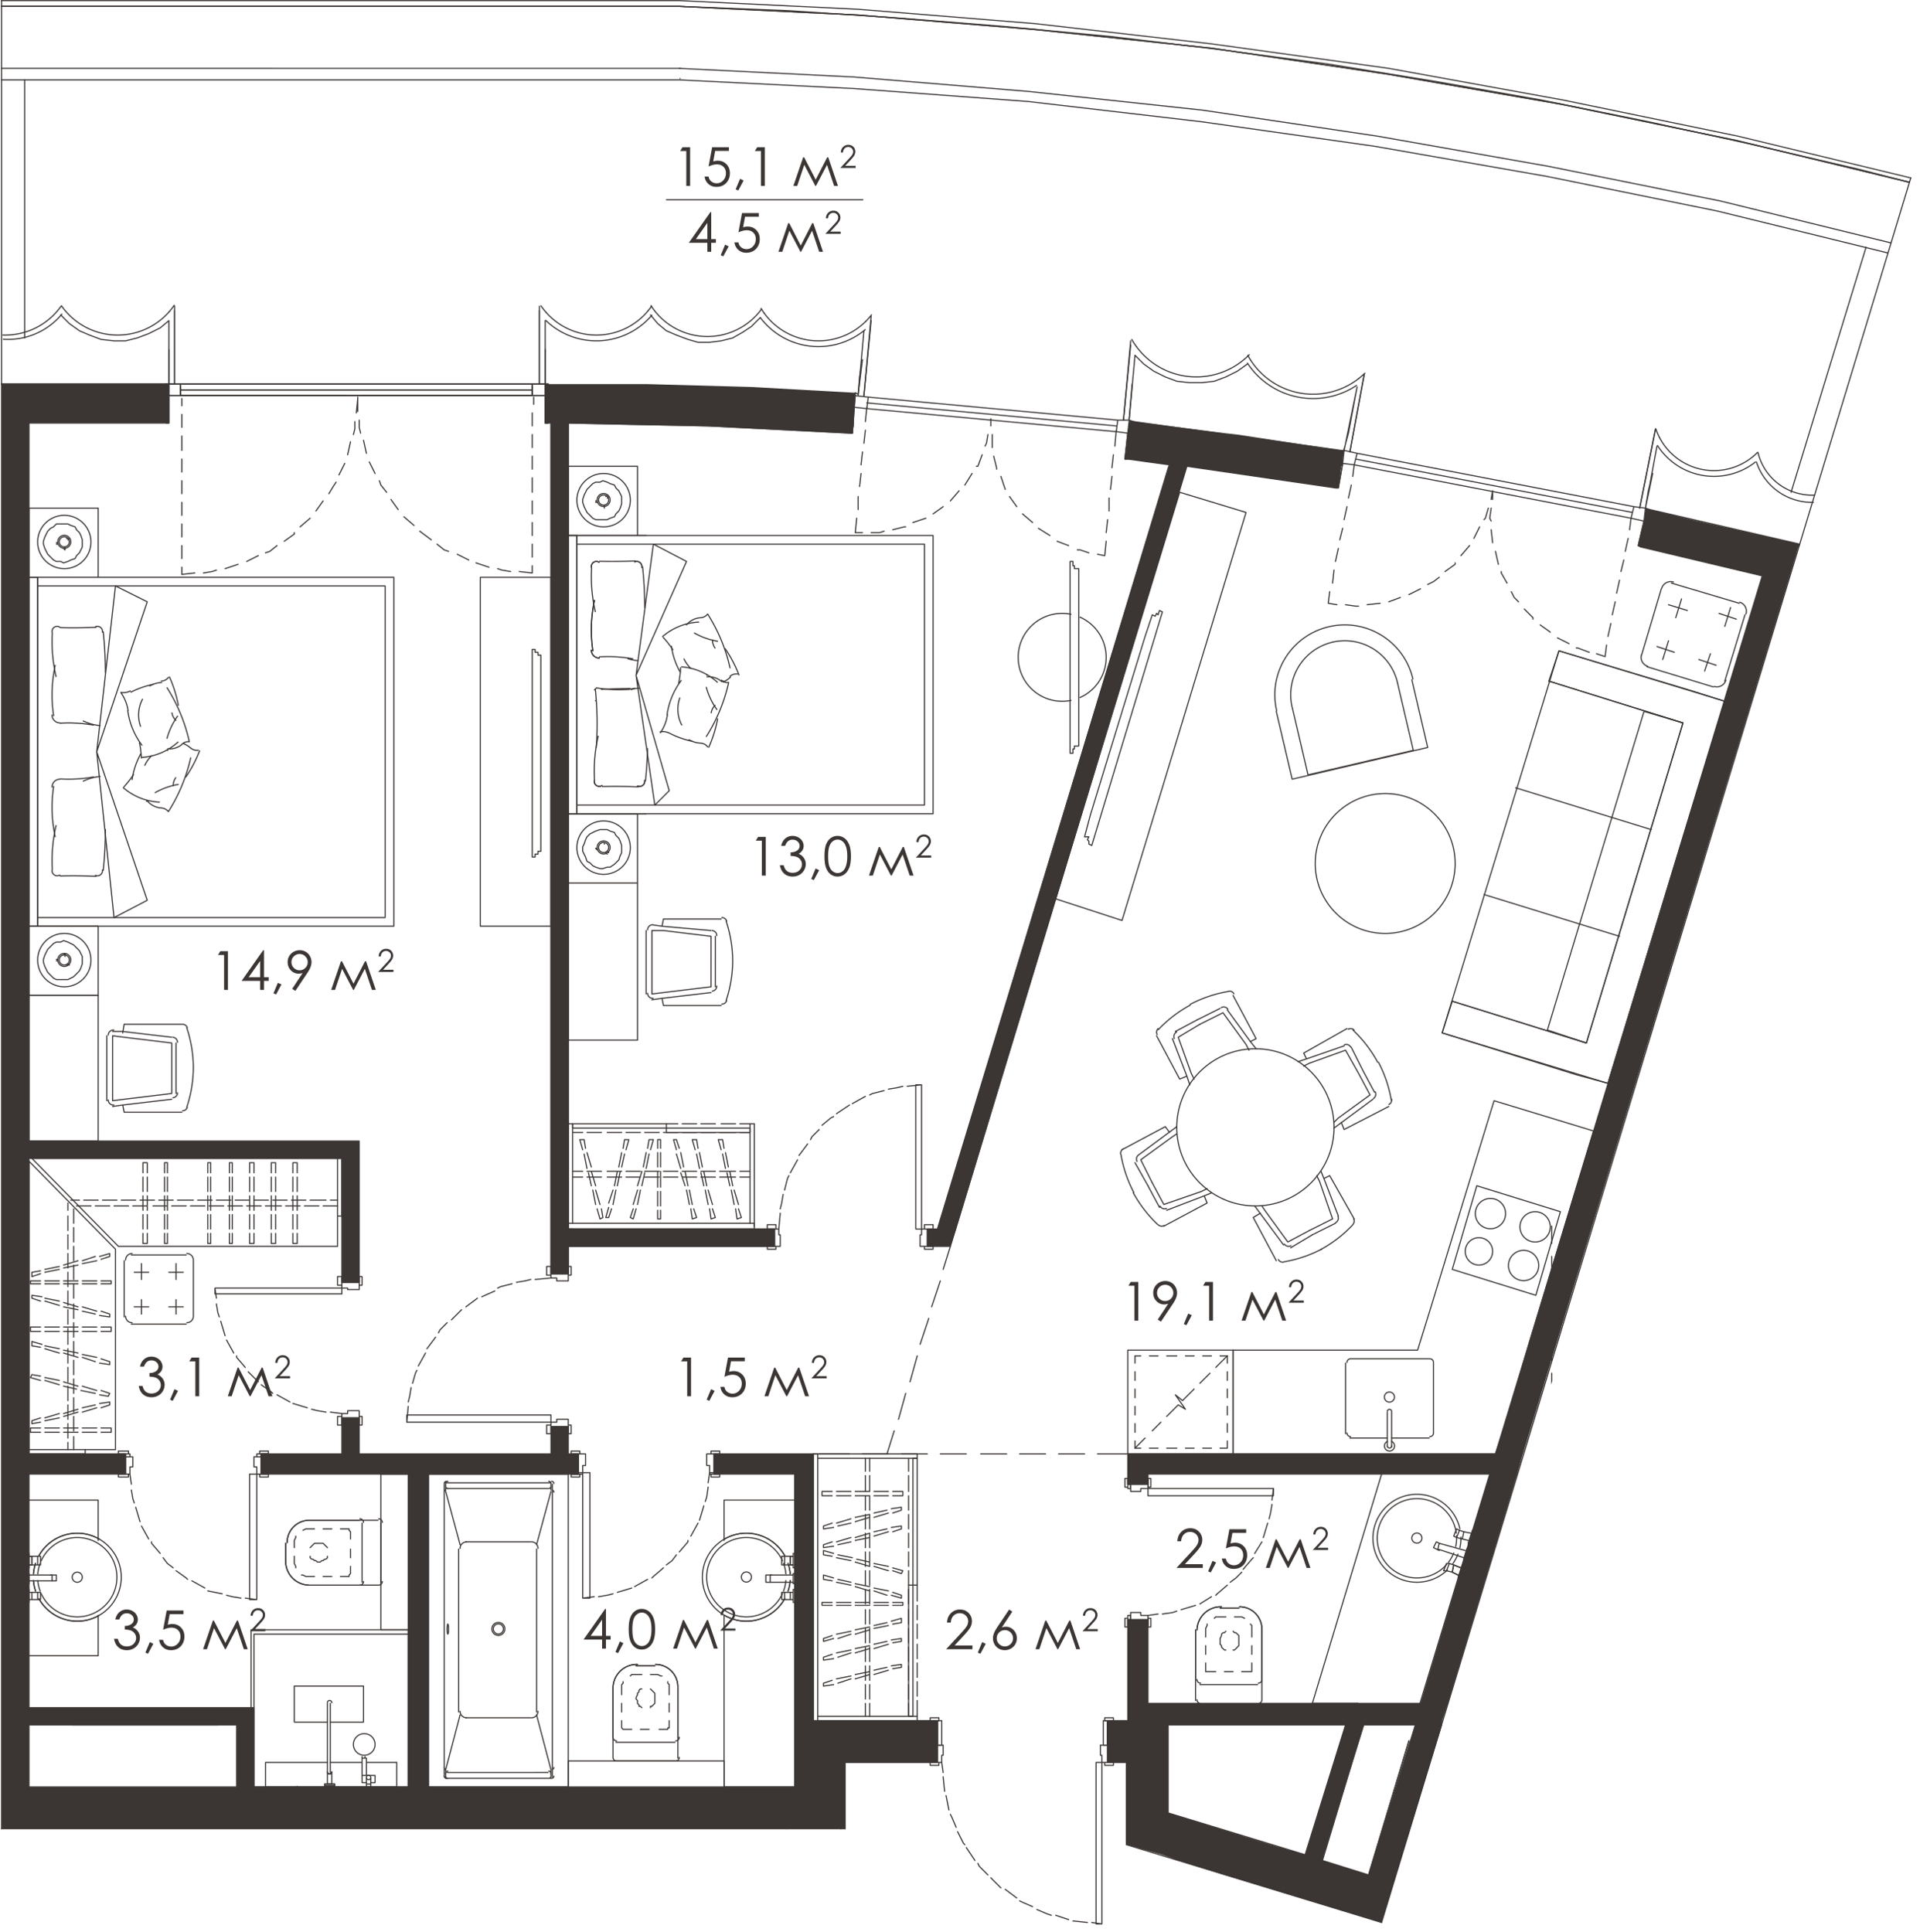 <svg version="1.1" xmlns="http://www.w3.org/2000/svg" xmlns:xlink="http://www.w3.org/1999/xlink" viewBox="815.185 0 339.58 341.762"><path fill="none" stroke-width="0" d="M815.185 323.583V0l338.832.007.748 30.33-94.668 311.425-46.516-.305h-37.315v-17.874h-161.08z"></path><path d="M845.048 74.932a.1.1 0 0 0 .1-.1v-4.746h1.94a.1.1 0 0 0 .1-.099v-2.04a.1.1 0 0 0-.1-.1h-.92V54.175a.1.1 0 0 0-.1-.1c-.004 0-.006.004-.01.005l.014-.019a.099.099 0 0 0-.026-.138.1.1 0 0 0-.138.026c-.277.405-.584.798-.911 1.17a11.94 11.94 0 0 1-9.695 4.037 11.946 11.946 0 0 1-9.166-5.125c-.02-.03-.054-.04-.089-.036-.034-.003-.068.005-.088.036-.181.26-.375.516-.577.761a12.075 12.075 0 0 1-5.738 3.84v-44.4h115.683l30.858 1.53 30.855 2.295 30.604 3.57 30.6 4.336 30.603 5.355 30.09 6.12 26.146 6.426-13.119 42.886a9.726 9.726 0 0 1-5.752-6.73.1.1 0 0 0-.12-.073l-.002.002c-.039-.027-.09-.028-.124.007a10.698 10.698 0 0 1-9.758 2.984 10.69 10.69 0 0 1-7.42-5.588c-.248-.48-.463-.984-.637-1.498-.012-.035-.043-.052-.077-.059a.098.098 0 0 0-.177.038l-2.762 13.813-.953-.12c-.06-.01-.097.027-.11.075l-.509 2.04a.1.1 0 0 0 .075.121l2.197.486-.998 4.24a.1.1 0 0 0 .053.112l.51.255.015.004c.003 0 .004.003.006.004l21.418 5.1-47.154 155.224-1.02 3.57-12.242 40.552h-51.773v3.06h-58.914v11.732H820.309V74.931h24.74-.001Z" fill="none" stroke-width="0"></path><clipPath id="a"><path fill="none" stroke-width="0" d="M815.185 323.583V0l338.832.007.748 30.33-94.668 311.425-46.516-.305h-37.315v-17.874h-161.08z"></path></clipPath><g data-name="Layer 1" clip-path="url(#a)"><path d="m1077.9 480.602 13.772 4.336 1.275-4.336.255-.51-3.315-.765-.255.765v.51l-4.846-1.275-50.498-15.302-10.712-3.316 7.907-26.524 7.906 2.295 9.436 2.806 15.303 4.59 1.275-4.59.765-2.806 1.786-5.866 1.53-4.335 14.027 4.335 2.55.765 9.437 2.806 7.396 2.295-5.866 19.638 3.06 1.02.51-1.02 5.867-19.638.765-2.295-9.437-2.806.255-.765 1.276-4.335.255-1.02 3.315-10.712.51-2.04 6.631 2.04 5.356 1.53.51-1.53.51-2.04 1.02-3.316-6.63-2.296-62.486-18.872-5.356-1.53-18.107-5.612-1.53 5.611-.51 1.53.51.255h.51l-.256.51-1.02-.254v.255l-5.1 16.832-1.53 4.591 14.536 4.336-.51 2.04-4.335 14.027-.765 2.55-.255.766v.255l-8.162 26.524-1.02 3.316-4.59 15.302-7.972 26.249-11.412-3.55-3.57-1.02-16.833-5.101-6.376-2.04v-113.75h32.135l2.04-7.14-1.02-.256h-33.155v-3.06h-10.456v38h-5.101v6.632h5.1v81.613h-51.008v-81.613h11.987v-6.631H890.19v6.63h6.886v81.614h-58.404v-81.613h9.947v-6.631h-21.934v6.63h5.866v55.344h-51.518v-55.343h11.987v-6.631h-18.618v35.96H761.14v7.396h13.262v51.774h146.903v80.337H750.938v6.631h203.778v32.39h-16.833v6.122h21.933l5.356 1.53 11.477 3.57 21.423 6.631 2.04-6.63-11.731-3.571-14.792-4.336 44.377-146.138 4.59-15.302 50.498 15.302 4.846 1.275Zm-36.98-47.437-8.162-2.55 4.08-14.028 8.417 2.295-.255 1.02-1.53 5.356-2.55 7.907Zm24.738-6.886h-.255l-1.275 4.335-1.786 5.866-.765 2.806-9.436-2.806-7.907-2.295-.255-.255.255-.765 2.296-7.907 1.785-5.355 17.598 5.355-.255 1.02Zm-41.061-20.659 4.845-16.832.255-.51v-.255l.51-1.53 5.356 1.53 62.485 18.872-.51 2.296-1.02 3.315-.765 2.04-3.316 10.712-.255 1.02-3.06-1.02-17.598-5.355-3.06-1.02-8.162-2.296-6.376-2.04-14.537-4.336-14.793-4.59ZM832.55 495.905h-51.518V476.01h51.518v19.894Zm122.164 87.223h-26.779v-81.102h26.78v81.102Zm12.364 40.257-2.417-.725V501.005l3.57 1.02 11.222 3.571 21.424 6.376.653-2.04-34.452 113.453Zm255.174-63.465 14.282-46.928 1.02-3.315 16.068-53.049 1.785-5.866-60.444-18.107-3.57-1.276-14.793-4.335-2.55-.765-3.316-1.02-1.02-.256-13.517-4.335-9.692-2.806-1.02 2.806-1.275 4.335 1.275.255 3.06 1.02-.255.766-2.55 8.671-.51 2.04 8.416 2.55 9.182 2.806-5.866 19.383-6.886 22.444-5.101-1.53-12.497-3.826-1.276 3.826-.51 1.53-.51 2.04v.255l2.296.765h.51l.255-.765.255-.255.51-2.04.51-1.53 5.1 1.53 2.041.765 7.906 2.295 11.222 3.316 1.02.255 5.101 1.53-.255 1.02-.255.51-1.275 4.591v.255l2.805.765.255-.765v-.255l1.53-4.59v-.51l1.786.51 1.02.254v-.255l.255-.51.255-1.02.51-1.53-1.275-.255-11.222-3.316-7.651-2.295.255-.765 6.63-22.444 6.122-19.383.765-2.805 2.295-7.651 60.445 18.107 18.873 5.866-16.068 53.049-24.484-7.396-1.02-.51-8.926-2.55-1.785-.511-.255.51-.766 2.55 1.02.51 24.484 7.397 10.712 3.315-14.282 46.928-55.089-16.578-6.886-2.04 5.61-17.853v-.255l-3.06-.765-.255.765v.255l-5.355 17.853-.766 2.04 55.09 16.578 9.69 3.06-37.745 124.715-.255-.255-13.773-4.08-.765-.256v.255l-1.275 4.08v.256l-.51 1.785.51.255 18.618 5.611 1.785-5.61v-.256l.51-1.785 37.746-124.715 1.02-3.06Zm-56.62-127.265-2.294 7.65-8.672-2.55-6.12-2.04 2.805-8.671 14.537 4.335-.255 1.276Zm252.746 67.585 2.55-9.181-6.376-1.785-.51 1.785-2.805 9.181-2.295 7.396-2.551 8.417-7.651-2.296-.765 2.296-1.276 4.59 11.477 3.571-.765 2.04 3.316 1.02.255-1.02.51-2.04 1.275-3.57 1.275-4.591 2.55-8.417 36.216 10.967 5.101 1.275-.255 1.02-5.61 17.853-.511 2.04 2.04.766 9.692 3.06-7.906 26.27-45.653-13.773-7.396-2.295 1.275-4.59-3.06-1.02-.255 1.02-1.53 4.59-.766 2.295 45.652 13.773 10.712 3.315-23.464 77.022 6.631 2.04.51-2.04 23.464-77.022 1.02-3.315 7.907-26.27 1.02-3.06v-.765l5.356-17.088.765-2.805.255-1.02.51-1.276-36.216-10.967-23.719-7.396Zm51.263 23.464-5.1 17.088-.256.765-2.295-.765-6.631-2.04 5.355-17.853 8.927 2.805Zm57.129-188.475-.51 2.04-23.464 77.533-5.61-1.53-1.02-.256-2.041-.765-37.491-11.476-14.027-4.081-1.276 4.08-.255 1.02h.255l3.061.766.255-.765.255-1.02 37.491 11.476 2.295.765-.255.256-2.55 8.926-.765 2.295-8.417 28.055-1.53 4.59-15.047-4.59-4.59-1.275-7.652-2.296-12.497-3.825.255-1.02 5.61-18.363-3.06-1.02-.51 1.02-5.356 18.362-7.65-2.295-.766 2.295-.255 1.02-1.275 3.826 7.65 2.296-.254 1.275-1.53 4.59-1.02 3.06 6.63 2.041.51-2.04 1.02-3.06 1.276-4.591 15.047 4.59 3.06 1.02 14.028 4.081h.255l27.8 8.672 2.55-8.672 10.201-33.41.51-2.295 2.806-8.927.765-2.805 23.464-77.533-6.376-2.04Zm-38.256 127.01h-.255l-14.027-4.08.255-1.02 1.275-4.591 8.671-28.055 6.376 2.04 7.652 2.296-9.947 33.41Zm10.712-35.705-6.376-2.04-7.907-2.296 2.806-8.926 5.356 1.53 8.926 2.805-2.806 8.927Zm-107.882-10.457 4.08-13.262-3.315-.765-.255.765-4.08 13.262-4.337 14.537-47.182-14.537.255-.765 3.826-12.497 11.986-40.042 40.807 12.498 6.376 2.04-.51 1.53 1.02.51 2.296.51.255-.51v-.51l.51-1.53.765-2.04-40.807-12.498-2.295-.51-25.76-7.906-10.456-3.06-.255-.255v.255l-1.02 3.06 25.76 7.906v.51l-12.243 40.042-3.825 12.497-40.552-12.497-9.947-3.06v-.256l1.02-2.805 2.551-9.182.765-1.785-8.671-2.55-3.06-1.02-3.061-.766-3.06-1.02.254-1.02 11.477-38 8.926 2.805 10.712 3.315 1.02-3.315-8.926-2.806-3.57-1.02-27.8-8.416-10.712-3.316-1.02 3.316 28.055 8.416-.51 1.02-11.477 38.001-35.45-3.825-.256 1.02-.255.765-2.55 8.416-.51 1.53-5.357-1.53-50.753-15.302 2.04-6.121.256-1.53 1.275-4.081 56.109 16.833 35.45 3.825-1.02-.51-11.221-3.315-55.854-16.833-24.229-7.396 11.732-39.021 2.806 1.02 12.751 3.825 2.806.765 12.497 3.826 10.712 3.316 1.02-3.316-12.497-3.826.255-.765 1.275-3.825-3.06-1.02-.256 1.02-1.275 3.825-12.497-3.825-2.805-1.02-3.57-1.02-37.747-11.477.255-.766.255-1.02 1.276-4.335-3.061-1.02-.255 1.02-1.275 4.335-.255 1.02-2.806-1.02-10.712-3.315-1.02 3.315 2.806 1.02 3.06.766 37.746 11.476-.255 1.02-11.987 39.022-2.04 7.396-1.53 4.08-.255 1.53-4.591-1.53-68.35-20.658-19.129-5.61 16.323-53.05 14.537 4.337 10.712 3.315 1.02-3.315-14.793-4.336-10.711-3.316 15.302-49.987 55.089 16.577 6.886 2.04-6.376 20.914 2.805 1.02.255-1.02 6.376-20.913.766-2.04-55.09-16.578-9.946-3.061 36.726-120.89 14.027 3.827 4.336 1.02 18.108 5.356 1.785-5.356.255-1.02-12.497-3.826-7.906-2.295-20.403-5.356-1.786 5.356-.765 2.295-36.47 120.889-1.02 3.06-15.303 49.988-.765 3.316-16.068 53.048-1.785 5.611 68.35 20.658 4.592 1.53 20.148 6.122 50.498 15.302 5.356 1.53 3.06 1.02 15.813 4.846 3.06.765 3.06 1.02 5.867 1.786 8.926 2.805 1.53.255 10.202 3.06 40.551 12.498 3.06.765 47.183 14.537 3.316.765 5.1 1.53 23.21 7.142 2.04-7.141-4.846-1.53.255-.766 4.336-14.537Zm-146.138-22.954-16.068-4.845.255-1.02.51-1.53 2.805-8.417v-.765l2.55.765 6.887 2.04 3.57 1.02 3.061 1.02-.255.766-.255 1.02-1.53 5.1-1.53 4.846Zm12.241 1.786-.51 1.785-5.865-1.785-3.06-1.02.254-.766 1.53-4.845 1.53-5.101.256-1.02 3.06 1.02 5.866 1.785-3.06 9.947Zm21.934 1.785-.765 2.805-8.927-2.805-5.865-1.785 3.06-9.947.51-1.785 8.671 2.55 6.121 1.785-2.805 9.182Zm-574.606-70.136h10.457v-3.06h92.834V67.946H797.61v6.886h5.866v167.561h-29.585v3.571h29.585V316.1h-55.344v-70.136h1.785v-3.57h-8.671v3.06h3.315v55.344h-14.027V316.1h-9.947v-15.3h-15.302v15.3h-57.129v7.396h56.619v3.06Zm29.585-22.189h10.201v11.732H734.36V304.37Zm-26.015-.51h9.182v12.242h-9.182V303.86Zm-368.788-59.17v-1.784h26.524v-3.06h-27.034v-2.806h-2.805v4.845h-19.384v3.316h19.128v70.9h-45.142v-15.557h-24.228V245.2h26.269v-3.316h-73.707v3.316h43.612v55.344h-32.135V316.1H193.42v-70.9h1.785v-3.316h-56.109v29.84h3.316v-26.78h47.437v71.157h-47.437v-20.403h-3.316v5.1H127.11v7.397h7.907v15.302h310.129V67.947h-23.719v6.886h19.128v164.501h-50.498v3.57h50.498v55.344H339.558V244.69Zm-92.325 75.748h-9.946V307.43h9.946v13.007Zm17.088 0h-14.537V307.43h14.537v13.007Zm19.893-4.336v4.336h-16.832V307.43h16.832v8.671Zm147.159-14.792h9.181V316.1h-9.181v-14.79Zm-35.196 0h32.645V316.1h-32.645v-14.79Zm-44.887 0h42.592V316.1H351.29v-14.79Zm-2.55 0V316.1h-9.692v-14.79h9.692ZM31.47 243.925v-2.806H19.481V183.48h-6.886v139.507h69.626v8.417h6.631v-23.21h8.162V300.8H85.028v-5.101h-3.57V316.1H19.481v-53.813h61.975v9.436h3.57v-9.691h16.833v-3.06H31.47v-15.048Zm-2.806 15.047h-9.182v-15.047h9.182v15.047Zm925.541 67.586h10.457v-14.793h16.323v-7.396H959.05v-47.182h-17.598v3.57h14.283v55.344h-64.78v-55.344h26.524v-3.57h-1.786v-4.846h-3.06v4.846h-33.92v-6.376h-3.061v6.376H861.37v3.57h26.014v55.344h-27.29v-14.027H820.31v-41.317h17.088v-3.57H820.31v-52.284h55.344v21.934h3.06v-24.994H820.31V74.833h24.739v-6.886h-29.585v255.55h138.742v3.06Zm-97.17-10.457h-36.726v-10.967h36.726v10.967Zm-714.878 282.33V481.622h-3.06V622.15h-3.316v6.12h36.98v-6.12h-30.604v-23.72Zm217.039-72.432v-1.02h-3.06v97.17h-1.786v6.122h36.981v-6.121h-32.135V526Zm81.868-152.514v6.631h23.464v55.854h-18.363v3.316h18.363V622.15h-5.611v6.12h10.967V372.72h-28.82v.765Zm138.997 91.56v1.275h3.06v-7.396h-18.617v-55.6h6.12v-23.208h20.404v-7.396H476.005v7.396h10.711v16.323h-10.711V628.27h29.074v-6.121h-23.974V461.984h26.525v-3.315h-26.525v-55.344h80.083v55.344h-29.585v3.315h48.458v3.06Zm-16.323-68.606h-70.9v-16.323h70.9v16.323Zm19.384 98.19v-1.275h-3.061V622.15h-7.141v6.12h36.98v-6.12h-26.778V494.63ZM237.542 74.833v127.01h-3.57v3.06h9.946v-3.06h-3.06V74.833h15.557v-6.886h-38.256v6.886h19.383Zm-98.446 127.01v3.06h67.841v-3.06h-64.78V74.833h9.436v-4.846l.255-2.04h-37.746v6.886h24.994v127.01Zm197.146 3.06v4.846h3.06V74.833h17.344v-6.886h-44.887v6.886h24.483v127.01h-65.29v3.06h65.29Zm1026.283 297.888-.255-.255.765-3.06.51-1.021 2.55-8.671 1.276-4.081.255-.765-.51-.255-77.023-23.209-27.8-8.416-2.55 8.416-6.886 23.209-9.181 29.84-1.02 3.06v.765l-14.282 46.417-.766 3.061-38 124.715-1.276 4.08v.255l-.255.766 12.497 3.57 6.121 2.04h.765l.51-2.04 1.02-3.57.255-.766-.51-.255-14.027-4.08 37.746-124.715 47.183 14.282 2.295.765 12.497 3.826 1.275-3.826.255-.765v-.255l-2.805-.765-.51.765v.255l-.255.765-2.04-.765-47.438-14.282-9.691-3.06 14.282-46.418v-.765l2.295.765 11.222 3.57 1.275.256 9.692 2.805 1.02.51v-.51l.765-2.805-1.02-.255-11.477-3.57-2.04-.766-10.712-3.06 9.182-29.84 6.886-23.209 77.022 23.209v.255l-.51.765-2.805 9.947-1.02 2.805-.256 1.02-5.1 16.578-.51 2.295-.255 1.02-.766 1.786-4.845 16.577-16.833-5.1-1.275-.256-.765-.255-9.692-3.06-1.02 3.06v.255l1.02.255 16.832 5.101 10.967 3.316-4.59 14.792-5.101-1.53-12.752-3.826-1.275 3.826-1.02 3.57v.255l2.805.766.255-.766.255-.255 1.02-3.57 5.356 1.53 2.806 1.02 17.087 5.101.765.255 6.376 1.785-1.02 3.316 3.06.765.256.255v-.255l.255-.765 1.02-3.316.51-1.785-.51-.255-17.088-5.1.255-1.02 4.591-14.793 1.02-3.316 4.846-16.577.765-1.786 6.376 1.786 13.518 4.335h.765l1.275-4.335 3.315-11.477 7.907 2.295.51-2.295.51-1.786.255-.765.765-2.295-1.02-.255-6.376-1.785h-.001Zm-6.376 6.886-3.57 11.477-6.377-1.786-3.06-1.02-7.141-2.295 4.845-16.578.51-1.02 3.571 1.02 9.947 3.06.255.256-.51 1.785-.255.255-.51 2.295 2.55.765h.255l-.51 1.786Zm-.51-11.222-.255 1.02-3.57-1.02-9.692-2.805 3.06-9.947 13.262 4.08-2.805 8.672Zm-27.8 94.875-.255.765v.255l-38.51 126.755-1.531-.51-14.027-4.335h-.51l-1.53 4.335v.51l-.255 1.02-.256.51.51.256 14.028 4.08.51.255 14.537 4.591 6.886 2.04.765-2.04 1.275-4.59-.51-.256-14.027-4.08-.765-.255-1.785-.51.255-1.02 38.51-126.756v-.255h-.254l-3.06-.765ZM983.28 220.461l1.021-3.06 40.806-134.917 26.27 3.826h.51l.51-3.826.254-.255v-1.02l.256-1.53h-.51l-18.363-2.806-2.296-.255-16.067-2.04-.765-.255v.255l-.255 2.04v.255l-.255 2.806-.255 1.53h.51l5.355.765 2.04.255-.254.255-40.807 134.917H979.2v3.06h4.08ZM576.49 67.947h-.51v6.886h8.417v135.171h3.06V74.833h32.9v-6.886H576.49Zm645.763 214.744-.766 2.55-.255 1.275 2.806.766.51-.766.255-1.275.765-2.55 28.31 8.416 1.275.51 9.691 2.806.765-2.806-1.02-.51-28.31-8.416-3.06-1.02-24.484-7.396-6.63-2.04 41.316-136.447 20.148 6.12.765.256 6.631 2.04 14.027 4.08.51.256.255-.255 1.276-4.081.51-2.04-.51-.255-20.148-6.121-3.06-1.02-8.417-2.551h-.765l-14.538-4.59-6.12-1.786-.51-.255-.256.255-.51 1.785-1.275 4.591h.51l8.416 2.55-.255 1.02-41.316 136.447-.51 2.04 24.484 7.397-.51 1.02Zm168.326 46.672-52.793-16.067-1.02-.255-9.947-3.06-.765 3.06 1.02.255 53.049 16.067 12.497 3.826 1.275-3.826 41.061-135.426 17.343 5.1 19.383 5.867 1.785.765.256-.765 1.785-5.866-17.343-5.101-2.805-1.02-11.477-3.316-.51-.255-14.537-4.336-6.377-2.04h-.51l-.765 2.04-1.275 4.336.51.255 11.477 3.316-.255 1.02-41.062 135.426Zm-90.54-24.229.766-2.55.255-.255-1.02-.51-2.295-.51.255-1.02 41.061-135.427 18.873 5.611.51.255 6.886 2.04 14.028 4.336h.51l1.275-4.336.765-2.04-.765-.255-18.618-5.61-3.06-1.021-9.948-3.06h-.51l-14.537-4.591-6.376-1.785-.51-.256v.256l-.51 1.785-1.53 4.59h.765l9.946 3.061-.255 1.02-41.061 135.427-3.315-1.02-.256 1.02-.255 1.02-.255.51-.255.51 1.275.255 8.162 2.55Zm-174.957 208.878h-.255l-2.295-.765h-.255l-.255.765-43.612 143.078-14.027-4.08-.766-.256v.255l-1.275 4.081-.255 1.02-.255 1.02.51.255 14.027 4.336h.51l14.538 4.59 6.376 1.786.51.255v-.255l.51-1.785 1.53-4.59h-.765l-13.772-4.337-.766-.255-3.57-1.02.255-1.02 43.357-143.078ZM1014.65 257.187v5.356h3.57v-1.786h60.445l-12.242 40.552h-48.203v-14.793h-3.57v17.853h-3.571v7.396h3.316v14.538l6.376 1.785 2.805 1.02 8.161 2.55 27.8 8.417 2.55-8.416 8.162-26.525v-.765l1.02-3.06 12.242-40.552 1.02-3.57 47.182-155.32 1.53-5.1.256-.256v-.255l-18.108-4.08-8.417-2.04-.765-.256v.255l-.255 2.04-1.02 4.081v.255l.51.255 21.423 5.101-47.182 155.32h-65.035Zm25.249 69.116-18.108-5.611v-15.558h31.37l-7.141 22.954-6.121-1.785Zm17.342 5.356-8.161-2.55.255-1.021 7.141-22.954h8.927l-8.162 26.525ZM714.211 245.2v-2.806h-3.315V74.833h20.149v-6.886h-44.377v6.886h21.168v149.454h-18.618v18.107h-41.061v3.06h66.055v-.254Zm-6.375-2.806h-15.813v-15.302h15.813v15.302Zm7.396 201.227V369.66h-10.457v3.06h-83.398v7.396h6.121v34.176h3.316v-34.176h27.8v11.732h18.362v48.458h-46.162v-2.04h-3.316v5.61h77.277V622.15h-29.84v6.12h36.471v-38.51h8.672v-6.632h-4.846v-132.11h13.262v-7.397h-13.262Zm-38.256-54.833h-14.792v-8.672h14.792v8.672Zm27.8 48.457h-20.914v-57.129h20.913v57.13ZM253.098 372.72v6.886h10.967v15.813h-10.967V628.27h33.41v-6.121h-28.82V494.374h20.404v-3.06H257.69v-52.028h20.403v-3.826H257.69v-36.726h9.436v-18.618h61.21v55.344h-26.27v3.826h10.967v52.028h-10.966v3.06h54.068v3.316h3.06v-6.376h-43.101v-52.028h90.54v-5.611h-3.316v1.785h-40.042v-36.726h12.242v-18.618h27.8v29.585h3.315v-29.585h4.336v-7.396h-157.87Zm103.546 22.954V432.4h-21.678v-52.284h21.678v15.558Zm15.813 0h-9.182v-15.558h9.182v15.558Zm-237.443-15.558v8.162h-7.906v7.396h11.987v15.047h18.363v37.491h-18.363v6.376h3.06v-3.315h48.458v-3.316H161.03v-40.806h-18.618v-27.035h73.962v12.242h24.739v55.599h-26.524v3.316h26.524V622.15h-.765v6.12h5.356V372.72H135.015v7.396Zm84.419 0h21.678v9.182h-21.678v-9.182Zm-130.581 0v-18.618h-6.631v11.987H12.596v140.017h6.886V463.77l-.255-33.92.255-.256v.255h65.29v-5.1h-3.315v1.53H19.482v-27.545h12.242v-18.618h49.733v20.659h3.316v-5.101h12.242v-7.396h-8.162v-8.162Zm-60.19 15.558h-9.181v-15.558h9.181v15.558ZM613.98 307.94v-10.712h-3.825v4.08h-48.968v-55.343h48.968v27.29h3.825v-30.86h-26.524v-5.356h-3.06v5.355h-36.981v-4.845h-3.061v4.845h-27.29v3.571h40.297v55.344H503.55V316.1h-46.42v-70.136h35.961v-3.57h-35.96v-46.163h87.223v17.343h3.06v-20.403H457.13V74.832h18.618v-6.885H452.54v255.55h165.266v-7.396h-3.826v-8.161Zm-6.886 8.161v4.336h-96.66V307.94h96.66v8.161ZM912.633 74.833v150.474h3.06v-4.846h36.472v-3.06h-36.471V74.833l24.994.51 25.249 1.275.255-1.275v-.51l.255-4.846v-.51l-18.363-1.02-18.363-.51h-18.108v6.886h1.02Z" fill="#3b3634" stroke-width="0"></path><g fill="none" stroke="#3b3634" stroke-linecap="round" stroke-linejoin="round" stroke-width=".198"><path d="M820.054 283.456v-2.295h.255v2.295h-.255m0-5.101v1.785h.255v-1.785h-.255m4.336 1.275h.765v-1.02h-1.02m-3.315 3.06h1.02v1.276h-1.02m1.02-1.276h.51v1.276h-.51m-1.53-1.276h.51v1.276h-.51"></path><path d="M820.31 278.61h4.08v1.02h-4.08m.51-2.805h1.02v-1.53h-1.02m1.02 1.53h.51v-1.53h-.51m-1.53 1.53h.51v-1.53m73.578 11.987c-.07 0-.127.4-.127.892 0 .493.057.893.127.893s.128-.4.128-.893-.057-.892-.128-.892m-73.578-11.987h-.51m-.256-.51v2.55h.255v-2.55h-.255"></path><path d="M820.31 276.825h.51v-1.53h-.51m135.426 8.161v-2.295h-.255v2.295h.255m0-5.101v1.785h-.255v-1.785h.255m-4.336 1.53h-.765v-1.275h1.02m3.315 3.06h-1.02v1.276h1.02m-1.02-1.276h-.51v1.276h.51m1.53-1.276h-.51v1.276h.51"></path><path d="M955.48 278.61h-4.08v1.275h4.08m-.51-3.06h-1.02v-1.53h1.02m-1.02 1.53h-.51v-1.53h.51m1.53 1.53h-.51v-1.53h.51m.256-.51v2.55h-.255v-2.55h.255"></path><path d="M955.48 276.825h-.51v-1.53h.51m120.38-4.336-.766 2.295-.255-.255.766-2.295.255.255m-1.53 4.846.51-1.786m26.647 42.809c.067.02.238-.346.381-.817.143-.472.205-.871.137-.892-.067-.02-.238.346-.38.818-.144.471-.205.87-.138.89m-26.647-42.807h-.256l-.51 1.785h.255m-4.59-2.805-.51-.256-.51 1.02 1.02.51m4.081-2.04-1.02-.255.51-1.275.764.255"></path><path d="m1072.8 271.98-.51-.256.51-1.275.51.255m1.53 1.786-1.02-.256.254-1.275 1.275.255m-1.275 4.336-4.59-1.53.255-1.02 4.59 1.275m-2.039 2.55-.766-.255-.51 1.275 1.02.255"></path><path d="M1071.524 276.57h-.51l-.51 1.275h.51m2.55-.51-1.275-.51-.255 1.275 1.02.51m.256.51.51-2.295m0 0-.766 2.295h.255"></path><path d="m1073.564 277.335-1.275-.51-.255 1.275 1.02.51m-251.19.974c.054.636.195 1.262.418 1.86m.18.439a7.014 7.014 0 1 0 .001-5.782m-.181.439a7.01 7.01 0 0 0-.418 1.86m131.899 3.044a7.017 7.017 0 0 0 .417-1.86m-.598-3.483a7.014 7.014 0 1 0 0 5.782m.598-3.483a7.012 7.012 0 0 0-.417-1.86m167.512 72.147a7.013 7.013 0 1 0-5.533-1.679m-43.097-73.438c.133-.625.18-1.265.14-1.902m-.045-.472a7.014 7.014 0 1 0-1.679 5.532m.301-.368a7.01 7.01 0 0 0 .939-1.658m-168.084 13.472a.893.893 0 1 0-1.785 0 .893.893 0 0 0 1.785 0m8.672-25.631v51.773m-.255-52.028h-18.618m18.618.127a.383.383 0 0 0-.383-.382m.893.382a.383.383 0 0 0-.383-.382m-15.175 10.711h11.477m1.275 1.148c0-.634-.513-1.148-1.147-1.148m2.933-9.436H894.27m17.981 0a.383.383 0 0 0 .383-.383m0-.382v.51m.51.892a.383.383 0 0 0-.255-.36m-.255.233-2.55 9.436"></path><path d="M904.472 288.174a1.148 1.148 0 1 0-2.295 0 1.148 1.148 0 0 0 2.295 0m8.162-24.611v-.51m-2.551 10.967v28.82m-16.323-40.297v51.773m.638-52.283a.383.383 0 0 0-.382.382m.127-.382a.383.383 0 0 0-.382.382m3.953 10.329c-.634 0-1.148.514-1.148 1.148m-2.55-10.967c0 .211.171.383.382.383m-.382-.765v.51m0 .532a.383.383 0 0 0-.255.36m.255-.127 2.55 9.436m-2.55-9.691v-.51m2.295 10.967v28.82m16.323 11.73h-18.618m18.235 0a.383.383 0 0 0 .383-.382m.127.382a.383.383 0 0 0 .383-.382m-15.558-10.328h11.477m.127 0c.635 0 1.148-.515 1.148-1.148m1.786 10.838H894.27m18.364.128a.383.383 0 0 0-.383-.382m.383 1.02v-.51m.255-.787a.383.383 0 0 0 .255-.36"></path><path d="M912.634 313.806v-.765l-2.55-9.692m-16.068 10.839c0 .212.171.383.382.383m-.638-.383c0 .212.172.383.383.383m2.423-11.859c0 .633.514 1.147 1.148 1.147m-3.316 9.437a.383.383 0 0 0-.382.382m0 .638v-.51m-.256-1.148c0 .162.103.307.256.36"></path><path d="M894.016 313.806v-.765l2.55-9.692m197.401 9.819a.893.893 0 1 0-1.785 0 .893.893 0 0 0 1.785 0m-2.55-27.417-15.047 49.733m15.302-49.733 17.853 5.356m-17.359-5.594a.383.383 0 0 0-.478.255"></path><path d="M1091.91 285.513a.383.383 0 0 0-.477.255m11.461 14.266-10.712-3.316m-.049.049a1.148 1.148 0 0 0-1.432.766m.971-10.761 17.088 5.1m-17.072-5.594a.383.383 0 0 0 .255.477m-.271-.749v.51m-.4.511a.383.383 0 0 0-.349.271m.239-.271-.255 9.946m3.315 16.195a1.148 1.148 0 1 0-2.295 0 1.148 1.148 0 0 0 2.295 0m-2.805-26.141.255-.51m-1.02 10.966-8.416 27.8m27.544-33.921-15.047 49.478m14.775-49.494a.383.383 0 0 0-.255-.477m.511.477a.383.383 0 0 0-.256-.477m-5.644 10.645a1.148 1.148 0 0 0-.765-1.431m5.932-8.227a.382.382 0 0 0 .477-.255m-.238-.239v.51m.238 1.004a.383.383 0 0 0-.139-.42m-.354.181-5.101 8.417m5.101-8.672.255-.51m-5.356 9.692-8.416 27.544m-18.873 6.632 17.597 5.355m-17.581-5.849a.383.383 0 0 0 .255.477m-.51-.477a.383.383 0 0 0 .255.477m17.326-5.595-10.966-3.315m-.461-1.736a1.148 1.148 0 0 0 .765 1.431m-6.17 8.212 17.087 5.355m-16.849-5.339a.382.382 0 0 0-.477.255m-.271.493.255-.51m.016-1.259a.383.383 0 0 0 .14.42m-.156.074 5.356-8.416m-5.356 8.671v.51m17.104 6.105a.383.383 0 0 0 .477-.255m.033.255a.383.383 0 0 0 .477-.255m-.954-11a1.148 1.148 0 0 0 1.431-.765m-.732 11.255a.383.383 0 0 0-.255-.478m.016 1.004v-.51m.4-.766a.383.383 0 0 0 .35-.27m-.494.271.51-9.947m-.51 10.202-.256.51m-178.783-24.229v-55.344h-24.739v55.344h24.74m-33.666-35.705h-12.242m-4.079-4.326a4.208 4.208 0 0 0 4.089 4.324m-4.091-4.079v-3.316m4.208-4.08a3.953 3.953 0 0 0-3.953 3.953m3.826-3.953h12.242m.765.382a.638.638 0 0 0-.638-.637m.383.765v10.456m-.383.511a.638.638 0 0 0 .638-.638M923.6 311v-12.497m4.326-4.079a4.208 4.208 0 0 0-4.324 4.09m4.079-3.836h3.316m4.08 3.698a3.953 3.953 0 0 0-3.953-3.953m3.953 4.08V311m-.382.51a.638.638 0 0 0 .637-.637m-.765.637h-10.456m-.511-.637c0 .352.286.637.638.637m148.816 24.994 16.323-53.048m0 0 23.463 7.141m0 0-16.067 53.048m0 0-23.719-7.14m-194.341-56.109h-8.926"></path><path d="M865.708 276.07a4.208 4.208 0 0 0 4.089 4.324m-4.091-4.079v-3.316m4.208-4.08a3.953 3.953 0 0 0-3.953 3.953m3.826-3.953h8.926m.765.382a.638.638 0 0 0-.637-.637m.382.765v10.456m-.383.511a.638.638 0 0 0 .638-.638m-2.805-.893h-1.275m-1.53 0h-1.53m-1.531 0h-1.02m-2.55-2.55v.255l.255.51v.255m1.02 1.275h.255l.51.255h.51m-2.55-2.55v-1.02m0-1.531V273m2.55-2.551h-.51l-.51.255m-1.275 1.02v.255l-.255.51v.51m2.55-2.55h1.02m1.53 0h1.53m1.531 0h1.53v.255l.255.255v1.275m0 1.786v1.53m0 1.53v1.275l-.255.255v.255h-.255m-4.846-2.55h-.51m0-3.315h-.51l-.255.254-.255.255-.255.255m0 1.531v.255l.255.255h.255l.255.255h.255l.255.255m0-3.315h.51m0 3.315.255-.255h.255l.255-.255h.255l.255-.255v-.255m0-1.531-.255-.255-.255-.255-.255-.255h-.51M923.6 307.43v-8.927m4.326-4.079a4.208 4.208 0 0 0-4.324 4.09m4.079-3.836h3.316m4.08 3.698a3.953 3.953 0 0 0-3.953-3.953m3.953 4.08v8.927m-.382.51a.638.638 0 0 0 .637-.638m-.765.893h-10.456m-.511-.893c0 .352.286.638.638.638m.892-2.55v-1.02m0-1.53v-1.531m0-1.53v-1.276m2.551-2.295h-.765l-.255.255m-1.275 1.02v.255l-.255.255v.51m2.55-2.295h1.02m1.53 0h.766m2.55 2.295v-.51l-.255-.255v-.255m-1.02-1.02h-.255l-.51-.255h-.51m2.55 2.295v1.276m0 1.53v1.53m0 1.531v1.274h-.255v.256h-1.53m-1.786 0h-1.53m-1.53 0h-1.53l-.255-.256v-.255m2.55-4.845v-.255m3.316 0v-.765l-.255-.256-.255-.255-.255-.255m-1.531 0h-.255l-.255.255v.255l-.255.256v.255l-.255.51m3.316 0v.255m-3.316 0 .255.255v.51l.255.255v.255h.255l.255.255m1.53 0v-.255h.256l.255-.255.255-.255v-.765m-101.251-21.551a.893.893 0 1 0-1.786 0 .893.893 0 0 0 1.786 0m118.338 0a.893.893 0 1 0-1.785 0 .893.893 0 0 0 1.785 0m173.173 62.74a.893.893 0 1 0-1.785 0 .893.893 0 0 0 1.785 0m-54.579-69.626a.893.893 0 1 0-1.785 0 .893.893 0 0 0 1.785 0M925.13 88.605v-.765l-.254-.51-.255-.51-.51-.51-.255-.51-.766-.255-.51-.255-.765-.255-.51.255h-.765l-.51.255-.51.51-.51.51-.255.51-.255.51-.255.765v.51l.255.765.255.51.255.51.51.51.51.51.51.256h2.04l.51-.255.766-.255.255-.51.51-.51.255-.51.255-.766v-.51"></path><path d="M923.09 88.478a1.148 1.148 0 1 0-2.295 0 1.148 1.148 0 0 0 2.295 0"></path><path d="M922.835 88.478a.893.893 0 1 0-1.785 0 .893.893 0 0 0 1.785 0m-2.04.382h-.255m.255-.255h-.255m1.53 1.02v-.255.51m.51-1.785.255-.255m-.51 0 .255-.255m10.967 52.283-5.866-20.403 3.316 22.954 2.55-2.55m3.061-40.552-8.927 20.148 3.06-23.209 5.867 3.06m-15.473.134a.893.893 0 0 0-1.343.934m-.017 14.618c0 .774.628 1.403 1.403 1.403m5.076.084c.22.1.458.157.7.169m1.735-16.298a.893.893 0 0 0-1.242-.967m-7.633 1.13a27.666 27.666 0 0 0 .664 7.67"></path><path d="M920.328 106.216a24.868 24.868 0 0 0-.278 8.904m1.085-15.67a.893.893 0 0 0-1.343.934m-.017 14.618c0 .774.628 1.403 1.403 1.403m5.067.083a8.035 8.035 0 0 0 1.763.385m.681-16.513a.893.893 0 0 0-1.242-.967"></path><path d="M920.328 106.216a24.868 24.868 0 0 0-.278 8.904m1.18-15.83a91.57 91.57 0 0 0 6.335-.065m1.646 8.278a71.21 71.21 0 0 0-.375-7.204m-8.534 37.737a.893.893 0 0 0 1.343.935m5.82-17.209a1.91 1.91 0 0 0-.7.169m1.192 17.096a.892.892 0 0 0 1.242-.966m-8.211-7.833a27.673 27.673 0 0 0-.664 7.669m6.335-16.117c-1.705.027-3.408.082-5.11.167"></path><path d="M920.302 138.036a.893.893 0 0 0 1.343.935m6.561-17.208a3.445 3.445 0 0 0-1.367.222m1.118 17.042a.892.892 0 0 0 1.242-.966m-8.556-5.821a59.031 59.031 0 0 0-.161-10.305m7.593 17.26a91.443 91.443 0 0 0-6.327-.065m7.597-1.002c.196-1.9.316-3.806.359-5.715m-9.039-10.732c1.945.32 3.921.411 5.888.27m-6.056 2.002.009.008m.194-2.249a1.403 1.403 0 0 0-.37.328m23.968-3.901a29.97 29.97 0 0 0-3.945-9.512m-6.167 6.303a17.704 17.704 0 0 0-1.691-2.174m3.99-2.311.001-.002m2.272-.401a10.585 10.585 0 0 0-6.378 2.55"></path><path d="M939.074 109.27a3.443 3.443 0 0 0-2.45 1.252m2.508-1.262a1.658 1.658 0 0 0 1.158-.577m2.791 11.757.004-.002m-6.911-3.869a5.998 5.998 0 0 0 1.197 1.679m-3.438-3.947a13.14 13.14 0 0 0 1.533 4.55m10.404.53a22.064 22.064 0 0 0-2.431-4.634m-.365 5.891a4.46 4.46 0 0 0 1.292-.839m1.268-.573a1.658 1.658 0 0 0-1.357.428m-6.267-7.675a12.366 12.366 0 0 0 4.082 1.45"></path><path d="M941.198 113.21a2.424 2.424 0 0 0 .453 1.417m-1.531 15.643a29.972 29.972 0 0 0 3.932-9.518m-8.824.095c.184-.9.298-1.815.34-2.733m4.642 1.343h.004m1.835 1.211a10.585 10.585 0 0 0-6.315-2.704"></path><path d="M942.84 120.582a3.443 3.443 0 0 0-2.618-.845m2.557.588c.336.297.779.445 1.226.41m-10.278 9.024a15.682 15.682 0 0 0 3.952 1.376m-2.261-7.668a5.993 5.993 0 0 0 .35 4.784m-.102-7.87a13.136 13.136 0 0 0-2.506 6.09m.45 3.229a2.678 2.678 0 0 0-1.663-.25"></path><path d="M931.986 129.615a7.27 7.27 0 0 0 1.238-3.165m7.326 5.72a22.054 22.054 0 0 0 1.556-4.996m-5.047 3.683a4.46 4.46 0 0 0 2.068.592m1.225.66a1.657 1.657 0 0 0-1.263-.656m1.021-9.858a12.371 12.371 0 0 0 1.862 3.912"></path><path d="M941.657 124.761a2.43 2.43 0 0 0-.682 1.323m-13.88-9.548a25.116 25.116 0 0 0-5.884-.342m3.919 33.876v-.51l-.254-.765-.255-.51-.51-.51-.255-.51-.766-.256-.51-.255h-1.275l-.765.255-.51.255-.51.255-.51.51-.255.51-.255.766-.255.51v.765l.255.51.255.51.255.765.51.255.51.51.51.255.765.255h.51l.765-.255h.51l.766-.51.255-.255.51-.51.255-.765.255-.51v-.765"></path><path d="M923.09 149.942a1.148 1.148 0 1 0-2.295 0 1.148 1.148 0 0 0 2.295 0"></path><path d="M922.835 149.942a.893.893 0 1 0-1.785 0 .893.893 0 0 0 1.785 0m-2.04.128h-.255l.255.255m1.275-1.275v.255-.255m.51 1.53.255.255m-.51 0 .255.255m-78.042-83.143h-29.075m333.593-23.209-30.095-7.396-30.094-6.12-30.605-5.357-30.605-4.335-30.605-3.571-30.86-2.295-30.86-1.53m.14-.255h-.012m-119.997.254h119.87m-.001-2.04H815.463m120.067.001a2.48 2.48 0 0 0-.07-.001"></path><path d="m1149.566 42.953-30.095-7.396-30.35-6.121-30.35-5.356-30.859-4.59-30.86-3.316-30.86-2.55-30.86-1.531m172.153 71.667-.766 3.06-.51 3.06m-90.794-21.933-.255 3.06-.255 3.06m38.001 5.357.765-2.806 1.53-8.161m-88.754 1.02.51.255.255-3.06.51-3.06m85.184 16.067 2.295-11.222m51.009 21.423 1.275-6.12M966.957 69.732l.765-6.12m47.183 10.456.51-6.121m-103.291 0h-.51m-66.566 0h-.51m215.768 178.537a.893.893 0 1 0 1.267 1.258.893.893 0 0 0-1.267-1.258M1106.21 89.88l2.04-10.966m-.193-3.028c.176.52.39 1.024.643 1.511m-.705-1.544-2.806 14.027m20.926-9.836a9.819 9.819 0 0 0 9.974 7.532m7.033 2.449a9.82 9.82 0 0 0 8.796-3.17m-26.643-6.128c.265-.221.52-.455.762-.701m26.049 6.969c.077.351.172.698.287 1.038m0 0a9.82 9.82 0 0 0 16.504 3.555"></path><path d="m1151.351 88.86.766 1.53 1.02 1.53 1.53 1.276 1.53 1.275 1.53.765 1.786.255 1.785.255h2.04l1.786-.51 1.53-.765 1.53-1.02M1108.7 77.397a10.838 10.838 0 0 0 16.574 3.33"></path><path d="M1108.349 78.825a11.859 11.859 0 0 0 17.304 2.908m-71.727-1.799 2.55-13.772m-1.032.836c.395-.305.773-.632 1.132-.98m-41.671 8.05 1.02-11.222m-.564-2.791c.247.432.519.85.814 1.252m-1.015-1.011-1.275 14.027m2.04-11.477 1.53 1.53 1.786 1.276 2.04 1.02 2.04.765 2.296.255h2.04l2.295-.255 2.04-.765 2.041-1.02 1.785-1.276m.06-1.515c.152.28.314.555.486.824"></path><path d="M1016.175 61.307a13.134 13.134 0 0 0 19.949 1.445m.24.933a13.135 13.135 0 0 0 19.08 3.313"></path><path d="M1035.807 64.232a13.9 13.9 0 0 0 19.294 3.952m-143.487-.237V56.725m-.747-2.631c.283.415.592.812.925 1.187m-1.199-1.106v13.772h1.02m56.365 2.04 1.275-14.027m-.973.912c.37-.367.717-.758 1.037-1.17m-1.339 2.808-1.02 11.477M930.32 54.068a11.86 11.86 0 0 0 19.557.606"></path><path d="M929.838 54.936c.207-.253.404-.514.59-.784m-.197 1.553 1.276 1.53 1.53 1.275 1.785.766 2.04.765 1.786.51h2.04l2.04-.255 2.04-.51 1.786-1.02 1.53-1.02 1.53-1.531m.173-1.655c.17.28.35.553.541.818m-.686.788a12.88 12.88 0 0 0 18.572 2.143"></path><path d="M950.328 55.378a11.86 11.86 0 0 0 17.952 1.494m-56.488-1.591a11.859 11.859 0 0 0 18.046-.345"></path><path d="M911.725 56.685a12.88 12.88 0 0 0 18.749-.92m-84.406 12.182V54.175m-.998 1.01c.33-.374.638-.768.92-1.18m-.942 2.72v11.222h1.02M825.92 55.705l1.53 1.53 1.785 1.275 1.786.766 2.04.765 2.295.255h2.04l2.041-.51 2.04-.766 2.04-1.02 1.531-1.275"></path><path d="M826.055 54.087a12.115 12.115 0 0 0 19.015 1.098m-19.612-.33c.204-.248.398-.504.582-.768m-10.343 5.182a12.115 12.115 0 0 0 9.761-4.414M935.332 1.126H815.463m0-1.02h119.87m217.804 31.37-30.605-7.396-30.86-6.376-30.86-5.611-31.37-4.336-31.115-3.57-31.37-2.55-31.625-1.53"></path><path d="m1152.882 32.241-30.605-7.396-30.86-6.376-30.86-5.356-31.115-4.59-31.37-3.316-31.115-2.55-31.625-1.53m-90.794 66.82h.51m66.566 0h.51"></path><path d="m1152.882 32.241-8.927-2.295-18.618-4.336-18.618-4.08-18.873-3.826-18.873-3.316-18.872-3.06-19.128-2.55-19.129-2.296-18.873-1.785-19.128-1.53-19.128-1.276-19.383-.765H815.463"></path><path d="m1152.882 32.241-30.605-7.396-30.86-6.376-30.86-5.356-31.115-4.59-31.37-3.316-31.115-2.55-31.625-1.53H815.463m30.605 66.82V54.94m64.525 0v13.007V54.94m57.385 15.047 1.275-13.262m45.907 4.335-1.275 13.263m40.041 5.611 2.55-13.772m51.519 9.691-2.806 14.027M815.463 67.947h29.585v-6.121m66.566 0v6.12m0 .001h-66.566m66.566-6.121v6.12m-66.566.001v-6.121m169.857 12.242v.255m38.001 5.356v-.255m-205.818-9.692v-.765h62.23v.765"></path><path d="M909.318 68.457v1.53h-30.35m-2.55 0h-28.054m-1.276-1.53v1.53h1.276"></path><path d="M847.088 69.987h62.23-62.23v-1.53"></path><path d="M845.048 69.987h64.27v-1.53"></path><path d="M847.088 69.987v-2.04h-2.04v2.04m64.27-2.04h-62.23v2.04h64.526v-2.04h-2.296v2.04-2.04m-41.571 248.027c0 .037.003.074.01.11M1147.27 89.88l12.753-42.081m-28.055 39.276 13.262-43.357M819.544 59.786V14.133m21.678 92.325-8.926 26.524 3.316-29.33 5.61 2.806m0 52.793-8.926-26.269 3.06 29.33 5.866-3.06m-9.16-4.412a.893.893 0 0 0 1.242-.967m-8.211-7.833a27.673 27.673 0 0 0-.664 7.67"></path><path d="M824.665 139.112a24.87 24.87 0 0 0 .277 8.902m-.535 5.834a.893.893 0 0 0 1.343.935m.042-16.955c-.774 0-1.402.628-1.402 1.403m8.497-1.876a8.798 8.798 0 0 0-2.97.817m2.263 16.835a91.445 91.445 0 0 0-6.336-.064m7.606-1.003c.247-2.395.373-4.802.376-7.21m11.142-3.165a29.97 29.97 0 0 0 3.945-9.512m-11.803 5.128a17.74 17.74 0 0 0 1.69-2.173m2.301 4.742-.002-.003m-4.104-2.402a10.584 10.584 0 0 0 6.378 2.55m-2.134-.225a3.444 3.444 0 0 0 2.45 1.252m1.216.587a1.658 1.658 0 0 0-1.158-.577M847.7 131.5l-.004-.003m-5.71 2.193a5.993 5.993 0 0 0-1.197 1.679"></path><path d="M840.081 133.341a13.135 13.135 0 0 0-1.533 4.55m9.506-.446a22.062 22.062 0 0 0 2.431-4.634m-1.504-.418a4.469 4.469 0 0 0-1.292-.84m1.203.73c.365.34.863.497 1.357.428m-3.542 6.051c-1.435.24-2.816.731-4.08 1.45"></path><path d="M846.266 137.565a2.424 2.424 0 0 0-.453 1.417m2.854-7.797a29.974 29.974 0 0 0-3.933-9.517m-4.551 12.41a17.747 17.747 0 0 0-.34-2.733m4.985 1.39h-.002m-4.476 1.238a10.583 10.583 0 0 0 6.314-2.704"></path><path d="M844.837 132.455c.952.094 1.9-.212 2.618-.845m1.165-.408a1.657 1.657 0 0 0-1.226.41m-5.099-10.555c-1.373.28-2.702.743-3.953 1.376m2.041 1.253a5.993 5.993 0 0 0-.35 4.784m-2.258-2.75a13.135 13.135 0 0 0 2.505 6.09m-3.718-9.323c.566.097 1.15.01 1.662-.25m-.385 3.505a7.27 7.27 0 0 0-1.238-3.165m10.119 2.186a22.058 22.058 0 0 0-1.554-4.997"></path><path d="M843.742 120.743a4.465 4.465 0 0 0-2.068.592m2.03-.851a1.657 1.657 0 0 0 1.263-.656m1.62 6.858a12.371 12.371 0 0 0-1.862 3.911"></path><path d="M845.59 126.108c.083.501.321.964.682 1.323m-20.449 10.352c1.969.118 3.945.003 5.887-.341m-1.964-41.441v-.51l-.255-.765-.256-.51-.51-.51-.255-.51-.765-.255-.51-.255h-2.04l-.51.51-.51.255-.51.51-.255.51-.255.51-.256.765v.51l.255.766.255.51.256.51.51.51.51.51.51.255h.765l.51.255.765-.255.51-.255.765-.255.255-.51.51-.51.256-.51.255-.51V96"></path><path d="M827.705 95.874a1.148 1.148 0 1 0-2.295 0 1.148 1.148 0 0 0 2.295 0"></path><path d="M827.45 95.874a.893.893 0 1 0-1.785 0 .893.893 0 0 0 1.785 0m-2.04.382h-.255m.255-.255h-.255"></path><path d="m826.43 97.022.255.255v-.51m.51-1.276.255-.255m-.51 0h.255m6.109 16.6a.893.893 0 0 0-1.242-.966m-7.633 1.13a27.672 27.672 0 0 0 .664 7.67"></path><path d="M824.942 117.695a24.87 24.87 0 0 0-.277 8.902m1.085-15.671a.893.893 0 0 0-1.343.935m-.017 14.618c0 .774.628 1.402 1.402 1.402m4.126-.343c.934.444 1.939.72 2.969.816m-7.043-17.333a91.69 91.69 0 0 0 6.336-.064m1.646 8.023a71.26 71.26 0 0 0-.376-7.211m-1.74 16.498a25.123 25.123 0 0 0-5.887-.34m3.923 42.036v-.765l-.255-.51-.256-.51-.51-.51-.51-.51-.51-.256-.51-.255-.765-.255-.51.255h-.765l-.51.255-.51.51-.51.51-.255.51-.255.51-.256.766v.51l.255.765.255.51.256.51.51.51.51.51.51.255h2.04l.51-.255.51-.255.51-.51.51-.51.256-.51.255-.765v-.51"></path><path d="M827.705 169.835a1.148 1.148 0 1 0-2.295 0 1.148 1.148 0 0 0 2.295 0"></path><path d="M827.45 169.835a.893.893 0 1 0-1.785 0 .893.893 0 0 0 1.785 0m-2.04-.127h-.255m.255.255h-.255"></path><path d="m826.43 168.943.255-.255v.51m.51 1.275.255.255m-.51 0h.255m328.492-33.665-16.322 22.698 11.476-27.034 4.846 4.336m-15.557 50.497-.765-27.799-5.611 28.82 6.376-1.02m-7.087-7.103a.893.893 0 0 0 1.469-.564m-5.765-9.538a27.665 27.665 0 0 0-2.863 7.149m4.154-14.002a24.868 24.868 0 0 0-2.319 8.599"></path><path d="M1125.953 177.32a.892.892 0 0 0 1.014 1.285m4.771-16.233a1.403 1.403 0 0 0-1.75.935m8.465.969a8.8 8.8 0 0 0-3.078-.08m-2.433 16.59a91.385 91.385 0 0 0-6.036-1.898m7.416 1.187a71.287 71.287 0 0 0 2.451-6.785m11.804.137a29.963 29.963 0 0 0 6.538-7.959m-13.182 1.742c.79-.47 1.542-1.002 2.25-1.59m1.177 5.111-.002-.002m-3.326-3.384a10.584 10.584 0 0 0 5.363 4.292"></path><path d="M1145.493 170.643a3.443 3.443 0 0 0 1.98 1.91m.934.953a1.658 1.658 0 0 0-.94-.889m6.903-9.735-.002-.003m-5.934.377a5.993 5.993 0 0 0-1.633 1.26m-.105-2.094a13.136 13.136 0 0 0-2.788 3.909m9.099 2.377a22.05 22.05 0 0 0 3.671-3.726m-1.341-.962a4.463 4.463 0 0 0-.992-1.177m-2.805 6.457a12.371 12.371 0 0 0-4.327.204"></path><path d="M1151.534 168.169c-.403.31-.699.738-.845 1.224m4.913-6.48c.26-3.45-.078-6.918-1-10.252m-8.131 10.312c.227-.891.383-1.8.468-2.715m4.41 2.945h-.003m-4.73-.127a10.58 10.58 0 0 0 6.826-.755"></path><path d="M1151.435 163.07c.884.366 1.88.348 2.751-.05m1.467-.084a1.658 1.658 0 0 0-1.293.036m-2.185-11.814a15.684 15.684 0 0 0-4.183.17m1.773 2.054a5.993 5.993 0 0 0-1.723 4.476m-1.373-3.601a13.126 13.126 0 0 0 .63 6.555m-.845-9.75a2.679 2.679 0 0 0 1.664.242"></path><path d="M1146.926 154.399a7.269 7.269 0 0 0-.266-3.387m7.237.227a4.463 4.463 0 0 0-2.15-.034m2.113.085c.482.127.995.032 1.398-.261m-.358 6.71a12.372 12.372 0 0 0-2.916 3.201"></path><path d="M1153.923 157.022a2.424 2.424 0 0 0 .268 1.464m-22.393 4.051a25.128 25.128 0 0 0 5.732 1.382m10.25-41.139v-.765l-.254-.51-.255-.51-.255-.51-.51-.51-.765-.255-.51-.255h-2.041l-.51.255-.51.51-.51.51-.255.51-.255.51-.255.766v.51l.255.765.255.51.255.51.51.51.51.51.51.255h2.04l.51-.255.766-.255.51-.51.255-.51.255-.51.255-.765v-.51"></path><path d="M1145.74 122.653a1.148 1.148 0 1 0-2.295 0 1.148 1.148 0 0 0 2.296 0"></path><path d="M1145.486 122.653a.893.893 0 1 0-1.786 0 .893.893 0 0 0 1.786 0m-2.041.127-.255-.254h.255m1.02 1.53v-.255.255"></path><path d="m1145.23 122.526.256-.256h-.256m1.182 17.614a.892.892 0 0 0-.908-1.284m-7.544-1.148a27.673 27.673 0 0 0-1.59 7.532"></path><path d="M1136.613 142.995a24.864 24.864 0 0 0-2.851 8.44m5.888-14.581a.893.893 0 0 0-1.556.504m-4.534 13.962a1.403 1.403 0 0 0 .934 1.75m4.174.827a8.8 8.8 0 0 0 2.605 1.643m-1.642-18.756a91.493 91.493 0 0 0 6.082 1.778m-.717 8.256a71.265 71.265 0 0 0 1.732-7.003m-6.569 15.275a25.125 25.125 0 0 0-5.532-2.035m-8.269 40.372v-.51l-.255-.766-.256-.51-.51-.51-.51-.51-.51-.255-.51-.255h-2.04l-.51.51-.51.255-.51.51-.255.51-.256.51-.255.766v.51l.255.765.256.51.255.51.51.51.51.51.51.255h.765l.51.255.765-.255.51-.255.51-.255.51-.51.51-.51.256-.51.255-.51v-.765"></path><path d="M1124.317 193.3a1.148 1.148 0 1 0-2.295 0 1.148 1.148 0 0 0 2.295 0"></path><path d="M1124.062 193.3a.893.893 0 1 0-1.785 0 .893.893 0 0 0 1.785 0m-2.295-.128h.255l-.255-.255m1.53-.255.255-.255m0 .255.255-.255m-.255 1.785v.255m-.255 0 .255.255M915.694 94.726h1.53v49.223h-1.53V94.726m1.53 1.53v46.163h61.465V96.256h-61.465M820.82 204.904h54.068v15.557h-38.766l-15.303-15.558m-.509.511v51.008h15.302V220.97l-15.303-15.557m.001 51.774h9.946v-.765h-9.947v.765m54.579-52.283v10.201h.765v-10.201h-.765m245.349-80.848-20.659 67.585-29.33-8.926 20.659-67.586 29.33 8.927"></path><path d="m1090.907 115.13 23.719 7.14 5.61 1.786-20.658 67.585-5.61-1.53-23.72-7.396 1.786-5.61 23.719 7.395 17.087-56.619-23.718-7.396 1.785-5.356"></path><path d="m1112.84 127.881-17.087 56.62-6.886-2.296 17.087-56.364 6.886 2.04m-89.009-40.806 11.732 3.57-21.933 72.177-11.732-3.826 21.933-71.921m-111.197 15.047h-12.497v61.72h12.497v-61.72m193.32 128.031 60.7 18.362-4.59 14.793-45.908-14.027-10.202-19.128m-.764.51-14.793 48.712 14.792 4.591 10.457-34.175-10.457-19.128m-15.047 49.477 9.691 2.806.255-.51-9.691-3.06-.255.764m-56.874-41.316v18.363h46.417l1.785-5.356 1.786-6.121 2.55-8.671 11.222-36.981-17.598-5.356-11.222 36.726-2.295 7.396h-32.645m-74.217 18.363h.765v47.182m-139.762-11.477v-27.544h12.497v7.141"></path><path d="M832.742 272.256a7.779 7.779 0 0 0-3.89-1.042"></path><path d="M828.853 271.214a7.779 7.779 0 0 0-6.777 3.96m-.606 1.371a7.78 7.78 0 0 0-.373 1.856m0 1.183c.048.631.173 1.255.372 1.856m.606 1.37a7.779 7.779 0 0 0 6.778 3.961m0 .001c1.365 0 2.707-.36 3.89-1.043"></path><path d="M832.551 285.751v7.141h-12.497m95.64-75.492v-1.02h32.9v1.02h-32.9m-95.384-53.558h1.53v-61.72h-1.53v61.72m1.53-1.53v-58.66h61.464v58.66H821.84m133.896 153.789v-50.753h-12.497v7.141"></path><path d="M947.192 271.214c-1.366 0-2.707.36-3.89 1.042m3.89 14.516c2.808 0 5.4-1.515 6.777-3.962m.607-1.37a7.787 7.787 0 0 0 .372-1.856m0-1.183a7.79 7.79 0 0 0-.373-1.856m-.606-1.37a7.779 7.779 0 0 0-6.777-3.961m-3.889 14.516a7.779 7.779 0 0 0 3.889 1.042m-3.953-1.021v30.35h12.497M1065.08 120.1c-1.551-6.653-8.202-10.79-14.855-9.238m0 0c-6.653 1.55-10.789 8.201-9.238 14.854m-.067.125 2.805 11.987 23.973-5.611-2.805-11.987"></path><path d="M1062.348 120.737a9.564 9.564 0 0 0-11.486-7.143"></path><path d="M1050.862 113.594a9.564 9.564 0 0 0-7.143 11.486m.006-.004 2.805 11.987 18.618-4.336-2.806-11.987m56.619 65.035 1.276.51 17.852-58.914-1.275-.51-17.853 58.914m1.786-1.02 17.087-55.853 58.915 17.852-17.088 55.854-58.914-17.853m13.262 170.112-32.39-9.946 3.57-11.732 9.692 3.06"></path><path d="M1115.047 336.055a7.78 7.78 0 0 0-2.126 3.419m-.001 0a7.779 7.779 0 0 0 1.823 7.635m13.065-3.118a7.78 7.78 0 0 0 .132-4.024"></path><path d="m1127.888 340.075 9.691 3.06-3.57 11.732m-68.351-50.497-10.457-3.061h-7.906l12.242-40.552h19.383l-13.262 43.612m61.21-202.502-47.183 155.32m-1.02 3.57-13.262 43.612m-1.02 3.571-7.141 23.719m15.812 4.845 16.323-53.048m.765-3.316 15.302-49.987m.766-3.061 36.725-120.89m-16.067-4.335-47.183 155.32m-1.02 3.57-13.262 43.612m7.651 32.135 16.323-53.048m.765-3.316 15.302-49.987m.766-3.061 36.725-120.89M820.31 302.074v-41.317m0-3.57v-52.284m0-3.06V74.833m201.736 7.396L980.985 217.4m2.295 3.061 41.827-137.977m54.578 174.703h-65.035m3.57 3.57h60.445m-64.015 1.786v-1.02m.51 1.02h-.51m3.57 0v-1.02m0 1.02h-3.06m-.51 23.973v1.276m.51-1.276h-.51m3.57 0v1.276m0-1.276h-3.06m-.51-29.329v5.356m0 23.973v17.853m3.57-3.06v-14.793m0-23.973v-1.786m-156.85-3.57h1.276m-1.276.51v-.51m0 3.57h1.276m-1.276 0v-3.06m-23.973-.51h-1.275m1.275.51v-.51m0 3.57h-1.275m1.275 0v-3.06m80.083 3.06h-1.276m1.276-.255v.255m0-3.57h-1.276m1.276 0v3.315m23.973.255h1.02m-1.02-.255v.255m0-3.57h1.02m-1.02 0v3.315m17.598-3.315h-17.598m-23.973 0h-1.786m-3.06 0h-33.92m-3.061 0H861.37m-23.973 0h-17.088m.001 3.57h17.087m23.973 0h26.015m3.57 0h26.524m23.974 0h14.283m23.464-40.296h1.02m-1.02-3.061h1.02m-1.02 0v3.061m-27.035 0h-1.275m1.275-3.061h-1.275m1.275 0v3.061m28.82-3.061h-1.786m-27.034 0h-36.47m-.001 3.061h36.471m27.035 0h4.08m-27.544 40.296v55.344m-43.102-63.76v1.275m3.06-1.275v1.275m0-1.275h-3.06m0-27.034v-1.275m3.06 1.275v-1.275m0 1.275h-3.06m0-150.474v150.474m0 27.034v4.846m3.06 0v-4.846m0-27.034v-4.846m0-3.061V74.833m-36.981 152.004v-1.02m-3.06 1.02v-1.02m0 1.02h3.06m0 23.973v1.276m-3.06-1.276v1.276m0-1.276h3.06m0 6.377v-6.376m0-23.974v-24.994m-3.06 3.061v21.933m0 23.973v6.377m-55.343-52.283h55.343m3.06-3.061H820.31m333.592 90.794-.255 1.276m.255-1.276.255.255 2.55.51.255.256m-3.06-1.021-1.785 6.376m-36.471-11.221-1.275-.255m1.019.51.256-.255m-1.02 3.315-1.02-.51m1.02.51.255-.765.51-2.295m23.209 6.631 1.02.51m-1.02 0v-.51m-1.02 3.315 1.02.255m-1.02-.255.254-.51.765-2.295m13.518 3.825-13.518-4.335m-22.953-6.886-25.504-7.652m-.765 3.316 25.249 7.651m22.954 6.886 43.611 13.262m-75.747-81.102 61.975 18.617m3.826-2.04-65.036-19.638m-34.175-2.55 14.792 4.59 4.336-14.792-14.792-4.59-4.336 14.792m-184.649 91.559h-27.29v-27.034h27.29V316.1v-27.8h-27.8v27.8h27.8"></path><path d="M882.539 260.757h4.846v27.545h-4.846v-27.545m60.7 50.753v4.591h-27.545v-4.59h27.545m221.885 52.793-26.015-7.907 7.907-26.014 26.014 7.907-7.906 26.014 7.906-26.524-26.524-8.162-7.907 26.524 26.525 8.162m-150.729-38.001 45.142 13.772m105.587 24.229-92.07-27.8m-109.157-9.946v-3.06m.765 3.06v-1.02m-6.886 1.02h6.886m-10.457 0v-1.02m0 1.02h3.57m-3.57-3.061v3.06m10.457.001v-3.06m-.765-.001v-.51m2.04-253-.255 2.04m49.988 2.551-.255 2.04m-49.223-4.59-.255 4.59h-.51m.255-4.59h.51m48.458 4.59-.51 4.59h.51m.765-4.59h-.765m37.746 3.061-.51 2.04m55.088 8.416-.51 2.04m-53.814-10.201-.764 4.336h-.51m.51-4.591.765.255m53.303 10.202-1.02 4.335.51.255m1.02-4.59h-.51m27.545 4.08-26.525-6.12m-54.578-10.457-36.726-5.101m-50.243 2.04-24.994-1.275-24.739-.51m106.352 7.396-7.396-1.02m36.726 5.101-26.27-3.826m101.762 19.383-21.424-5.1m73.452 19.383-35.96-9.947m-128.541 205.562v14.538m-49.733-2.806v-11.732m46.418-7.395h1.02m-1.02 4.335v-4.336m0 7.396h1.02m-1.02 0v-3.06m-30.095-4.335h-1.276m1.276 4.335v-4.336m0 7.396h-1.276m1.276 0v-3.06m-16.323 3.06h16.323m30.095 0h3.315m.255-7.395h-3.57M844.538 67.947v2.04m67.586-2.04v2.04m-67.076 0v4.846h-.51m0-4.846h.51m66.566 0v4.846h.51m0-4.846h-.51m-91.304 4.846h24.228m0-6.886h-29.075m71.922 192.81v55.344m3.57 0v-55.344m174.448 43.613-10.202-3.061m9.182 6.631-7.141 23.719-8.162-2.55 7.141-23.72m-196.126 10.712v-14.027H820.31m143.587 21.423v-.51m-148.434.51h138.742m1.531-7.396h-64.78m-3.571 0h-27.29"></path><path d="M820.31 305.134h36.725v10.967h-36.726v-10.967M929.466 94.726h-13.772m13.772 49.223h-13.772m29.074 25.992a22.572 22.572 0 0 0-1.164-7.007m.099-.013a.892.892 0 0 0-.847-.61m-.127.256h-10.202l-.255 1.275 8.671.765m1.02.893a.893.893 0 0 0-.803-.888m.548 1.015v4.591m-9.181-5.611 8.416 1.02v4.591m-10.456 0v-5.61h2.04m-3.061 5.61v-5.61m1.237-1.017a.893.893 0 0 0-.982.888m.766-.892 1.785.255m11.327 13.166a22.57 22.57 0 0 0 1.17-7.006m-1.913 7.612a.893.893 0 0 0 .846-.609m-.973.865h-10.202l-.255-1.276 8.671-1.02m.217-.26a.893.893 0 0 0 .803-.888m-.255.128v-4.336m-9.181 5.356 8.416-1.02v-4.336m-10.456 0v5.61l2.04-.254m-3.061-5.356v5.61m.255-.127a.893.893 0 0 0 .982.889m-.216.26 1.785-.256m-82.889 12.212a22.57 22.57 0 0 0-1.166-7.007m.1-.005a.893.893 0 0 0-.846-.61m-.128.001h-10.201l-.255 1.53m0-.255 8.671 1.02m1.02.893a.893.893 0 0 0-.803-.888m.548 1.015v4.591m-9.181-5.611 8.416 1.02v4.591m-10.457 0v-5.866l2.04.255m-3.06 5.611v-5.866m1.237-1.015a.893.893 0 0 0-.982.888m.765-.638h1.786m11.33 13.413a22.57 22.57 0 0 0 1.166-7.007m-1.913 7.621a.892.892 0 0 0 .847-.61m-.974.865h-10.201l-.255-1.275 8.671-1.02m.217-.26a.893.893 0 0 0 .803-.888m-.255.128v-4.336m-9.181 5.356 8.416-1.02v-4.336m-10.457 0v5.61l2.04-.254m-3.06-5.356v5.61m.255-.127a.893.893 0 0 0 .982.889m-.217.259 1.786-.255m258.866-10.967-23.72-7.396 23.72 7.396m-6.631-64.015 23.718 7.396m-35.195 30.35 23.974 7.396m-18.363-26.269 23.973 7.396m-18.107-26.269 23.718 7.396m25.891 92.601c.662-2.288.957-4.667.875-7.048m.268-.017a.893.893 0 0 0-.638-.825m-.126.218-9.947-3.06-.51 1.274 7.906 3.316m.728 1.147a.893.893 0 0 0-.517-1.08m.554 1.208-1.275 4.336m-7.651-7.906 7.906 3.315-1.275 4.336m-9.947-3.061 1.53-5.355 1.786.765m-4.336 4.335 1.53-5.356m1.486-.698a.893.893 0 0 0-1.194.572m.984-.638 1.785.764m7.132 15.891a22.566 22.566 0 0 0 3.11-6.383m-3.992 6.778a.89.89 0 0 0 .984-.343m-1.368.635-9.692-3.06.255-1.276 8.417 1.53m.215-.27a.893.893 0 0 0 1.023-.623m-.218.384 1.53-4.336m-10.712 2.55 8.417 1.275 1.275-4.08m-9.947-3.061-1.785 5.356 2.04.51m-1.275-6.121-1.53 5.356m.037-.126a.893.893 0 0 0 .688 1.13m.04.271 1.785.255m-147.668 57.13v2.805m0 .765v2.55m0 .766v2.55m0 1.02v2.55m0 .766v2.55m0 .765v2.55m0 .766v2.805m-44.377-104.821h2.04m.765 0h2.55m.766 0h2.55m1.021 0h2.55m.765 0h1.785M909.573 70.242v1.275m-.255 1.531v2.295m0 1.53v2.296m0 1.53v2.295m0 1.531v2.55m0 1.53v2.296m0 1.529v2.296m0 1.53v2.296m0 1.53v1.275m-30.86-31.115v2.55m.255 1.531v1.275l.255 1.02m.51 1.276.51 2.295m.511 1.53 1.02 2.04m.765 1.276.255.765 1.02 1.275m.765 1.275 1.275 1.785m1.021 1.275 1.785 1.53m1.02 1.02 2.04 1.531m1.021.765 1.275 1.02.765.256m1.53.51 2.04 1.02m1.276.51 2.295.765m1.53.255.765.255 1.53.255m1.531 0 2.295.255m-61.975-30.86v1.276m0 1.53v2.295m0 1.53v2.55m0 1.531v2.295m0 1.531v2.295m0 1.53v2.296m0 1.53v2.295m0 1.53v2.296m0 1.53v1.275l2.296-.255m1.53 0 1.53-.255.765-.255m1.531-.255 2.295-.765m1.53-.51 2.04-1.02m1.276-.51.765-.255 1.275-1.02m1.275-.766 1.786-1.275v-.255m1.02-1.02 1.785-1.53m1.02-1.276 1.275-1.785m1.02-1.275.766-1.275.51-.765m.51-1.276 1.02-2.04m.51-1.53.51-2.295m.51-1.276.255-1.02v-1.275m.255-1.53.255-2.55m134.152 5.61-.255 2.806m-.255 1.53-.256 2.295m0 1.531-.255 2.295m-.255 1.53v2.295m-.254 1.53-.256 2.296m0 1.53-.255 2.55m-20.148-24.228v1.275m.255 1.53v2.297m.255 1.529.51 2.04v.255m.765 1.276.765 2.295m.766 1.275 1.275 1.785m1.02 1.275 1.785 1.53m1.02 1.02 2.04 1.276m1.276 1.02 2.04.765m1.531.766h.51l1.53.51m1.53.255 1.275.255m-42.081-26.269-.255 2.55m0 1.53-.255 2.296m-.256 1.53-.255 2.295m0 1.531-.255 2.295m-.255 1.785v2.295m-.255 1.531-.255 2.55h1.275m1.531 0h1.53l.765-.255m1.53-.255 2.04-.51h.256m1.275-.766 2.295-.764m1.276-.766 1.785-1.275m1.275-1.02 1.53-1.785m1.02-1.02 1.276-2.04m.764-1.276h.256l.765-2.04m.509-1.53.256-.51.255-1.53m.51-1.531v-1.275m113.238 17.598-.255 2.04m-.255 1.53-.51 2.296m-.255 1.53-.51 2.04m-.255 1.53-.51 2.296m-.255 1.53-.51 2.295m-.256 1.531-.51 2.295m-.255 1.53-.255 2.04m-19.893-29.329v1.53m-.255 1.53-.255 1.786.255.51m0 1.53.255 2.295m.51 1.531.51 2.295m.51 1.275v.255l1.02 1.785m.765 1.531.51 1.02.766.765m1.02 1.275 1.53 1.53v.255m1.275 1.021 1.786 1.275m1.275 1.02 2.04 1.02m1.275.766h.255l2.04.764m1.276.256 1.53.51m-44.377-33.921-.255 2.04m-.255 1.531-.51 2.295m-.255 1.53-.51 2.296m-.256 1.529-.51 2.041m-.254 1.531-.51 2.295m-.256 1.53-.254 2.295m-.51 1.531-.255 2.04 1.53.255m1.53 0 1.785.255h.51m1.531-.255 2.295-.255m1.53-.255 2.04-.765m1.531-.51 2.04-1.02m1.275-.765 1.02-.51 1.02-.766m1.021-1.02 1.785-1.275v-.255m1.02-1.275 1.53-1.786m.766-1.275 1.02-2.04m.765-1.276.255-.254.51-1.786m.51-1.53.255-1.53M959.816 303.604h17.598v.765m2.296.001h-19.894m-.765-47.183h18.363v.765h-17.598m16.068 0v2.295m0 .765v2.806m0 .765v2.55m0 .766v2.55m0 .765v2.55m0 .766v2.55m0 .765v2.55m0 .765v2.551m0 1.02v2.55m0 .766v2.55m0 .765v2.55m0 .766v2.55m0 .765v2.55m0 .766v2.295M947.83 216.38v-17.597h.764v18.107m-32.134.51h-.766v-18.617h.765v17.597m.001-16.067h1.785m.765 0h2.55m1.02 0h2.55m.766 0h2.55m.765 0h2.55m.766 0h2.55m.765 0h2.55m.766 0h2.55m.765 0h2.806m.765 0h1.785m113.431-5.683a22.572 22.572 0 0 0-2.272-6.727"></path><path d="M1060.85 195.362a.892.892 0 0 0 .46-.937m-.498 1.297-7.906 4.08-.51-1.274m-1.276 1.02 6.887-5.101m.114-.151a.892.892 0 0 0 .29-1.163m-.149.039-2.04-3.826m-5.102 9.182.766-.766 5.61-4.08-2.04-3.826m3.382-1.978a22.576 22.576 0 0 0-4.33-5.63m.159-.054a.893.893 0 0 0-1.034-.139m-.217-.105-7.651 4.336.51 1.02 6.63-2.296m1.171.217a.893.893 0 0 0-1.128-.404m1.233.442 2.04 4.081m-10.456-.766 1.02-.51 6.376-2.295 2.295 4.081m-10.711-2.04 1.53-.51m-30.671 23.656a22.572 22.572 0 0 0 4.33 5.63m.096.055a.894.894 0 0 0 1.034.138"></path><path d="m1021.026 216.89 7.651-4.08-.51-1.275-6.631 2.55m-1.17-.727a.893.893 0 0 0 1.128.405m-1.234-.188-2.04-3.826m10.457.511-1.02.51-6.631 2.295-2.04-3.826m10.456 1.785-1.275.51m-14.73-7.324a22.57 22.57 0 0 0 2.272 6.727m-1.862-7.713a.893.893 0 0 0-.46.936"></path><path d="m1013.63 203.373 7.651-4.08.765 1.02m1.275-1.02-6.886 5.1m.141-.103a.893.893 0 0 0-.29 1.162m-.361.217 2.296 4.08m5.1-9.181-.765.51-5.61 4.08 2.04 4.081m23.279 13.966a22.569 22.569 0 0 0 6.728-2.273m-7.713 1.863c.18.338.557.523.936.459m-1.296-.243-4.082-7.65 1.276-.766m-1.021-1.275 5.101 6.886m.151-.141a.893.893 0 0 0 1.162.29m-.037.361 3.825-2.295m-8.926-5.101.51.765 4.08 5.61 3.826-2.04"></path><path d="M1048.763 221.037a22.575 22.575 0 0 0 5.63-4.33m.054-.097a.892.892 0 0 0 .139-1.033"></path><path d="m1054.691 215.615-4.335-7.651-1.02.51 2.55 6.631m-.472 1.17a.893.893 0 0 0 .404-1.128m-.442 1.233-4.081 2.04m.765-10.456.51 1.02 2.296 6.631-4.081 2.04m2.04-10.456.51 1.275m-23.656-30.671a22.57 22.57 0 0 0-5.63 4.331m-.054-.16a.892.892 0 0 0-.139 1.034m-.106.217 4.081 7.651 1.276-.51-2.55-6.63m.726-1.171a.893.893 0 0 0-.405 1.128m.188-1.233 3.826-2.04m-.51 10.456-.51-1.02-2.296-6.376 3.826-2.295m-1.785 10.711-.51-1.53m7.325-14.986a22.57 22.57 0 0 0-6.728 2.273m7.713-1.863a.893.893 0 0 0-.936-.459m.787.753 4.08 7.651-1.02.51-4.08-5.61"></path><path d="M1032.352 178.52a.893.893 0 0 0-1.163-.29m-.216.15-4.081 2.04m9.181 5.355-.51-1.02-4.08-5.61-4.081 2.04m9.947 4.335-1.02-1.275m86.458-77.532-11.987-3.57m.354-.184a1.658 1.658 0 0 0-2.068 1.105m-.071.099-3.57 11.987m.071-.354a1.658 1.658 0 0 0 1.105 2.067m-.157.072 11.732 3.57m.157-.071a1.658 1.658 0 0 0 2.067-1.105m-.183.156 3.57-11.732m.183-.156a1.658 1.658 0 0 0-1.104-2.068m-.609 2.989-3.06-1.02m2.04-1.02-1.02 3.316m-9.947-3.826 3.315 1.02m-1.02-2.04-1.02 3.315m7.141 8.417-3.06-1.02m1.02 2.04 1.02-3.06m-9.436-1.276 3.06 1.02m-2.04 1.276 1.02-3.316"></path><path d="M1051.12 199.42c0-7.676-6.222-13.9-13.899-13.9s-13.9 6.224-13.9 13.9 6.223 13.9 13.9 13.9 13.9-6.223 13.9-13.9m21.423-46.672c0-6.832-5.538-12.37-12.37-12.37s-12.369 5.538-12.369 12.37 5.538 12.37 12.37 12.37 12.37-5.539 12.37-12.37m-234.128 69.243h9.691m1.276.893c0-.634-.514-1.148-1.148-1.148m1.148 1.275v9.947m-1.148 1.02c.634 0 1.148-.514 1.148-1.147m-1.276 1.402h-9.691m-1.02-1.403c0 .634.514 1.148 1.147 1.148m-1.402-1.02v-9.947m1.403-1.275c-.634 0-1.148.514-1.148 1.148m1.53 2.168h2.55m-1.275-1.531v2.806m7.396-1.275h-2.55m1.275-1.531v2.806m-7.396 4.846h2.55m-1.275 1.275v-2.55m7.396 1.275h-2.55m1.275 1.275v-2.55m271.618 21.678 9.437 2.805m.715 1.481a1.148 1.148 0 0 0-.764-1.431m.814 1.481-2.806 9.436m-1.481.716a1.148 1.148 0 0 0 1.432-.765m-1.481.814-9.436-2.805m-.716-1.736a1.148 1.148 0 0 0 .765 1.431m-.815-1.225 2.806-9.437m1.481-.971a1.148 1.148 0 0 0-1.432.765m.971 2.501 2.55.766m-.765-1.786-.765 2.55m7.396 1.021-2.55-.765m1.785-1.02-.765 2.55m-8.671 2.55 2.55.765m-1.53 1.021.765-2.806m6.631 3.571-2.55-.765m1.02 1.785.765-2.806M1006.196 123.39a7.779 7.779 0 0 0 0-14.225m-1.595-.51a7.779 7.779 0 1 0 0 15.244M821.47 276.545a7.78 7.78 0 0 0-.373 1.856m0 1.183c.048.631.173 1.255.372 1.856m.606 1.37a7.779 7.779 0 1 0 0-7.635m131.894 0a7.779 7.779 0 1 0 0 7.635m.607-1.37a7.787 7.787 0 0 0 .372-1.856m0-1.183a7.79 7.79 0 0 0-.373-1.856m167.475 72.782a7.779 7.779 0 1 0-7.307-2.218m-41.363-76.688a7.779 7.779 0 1 0-2.217 7.306m.977-1.135a7.783 7.783 0 0 0 .896-1.668m.344-1.131a7.786 7.786 0 0 0 .182-1.885M980.22 94.726h-62.996v49.223h62.995V94.726m-64.525-12.242v12.242h12.242V82.484h-12.242"></path><path d="M926.66 88.478a4.718 4.718 0 0 0-9.436 0m0 0a4.718 4.718 0 1 0 9.437 0m-10.967 67.712h12.242v-12.24h-12.242v40.042h12.242v-27.8h-12.242"></path><path d="M917.224 149.942a4.718 4.718 0 1 0 9.437 0m-.001 0a4.718 4.718 0 0 0-9.436 0m-7.906 1.658h.51v-.51h.51v-.51h.51v-34.686h-.51v-.51h-.51v-.51h-.51V151.6m206.072 45.907-9.18 29.585 11.986 3.57 8.927-29.584-11.732-3.57M820.31 176.084v25.759h12.241v-25.76h-12.242m59.68 140.018h.765m-.765-.51h.765m-.765-1.021v1.531m.765-1.531v1.531m-1.02-5.356V311m-.511-.255V311h.766m-.766 0v3.06m.766-3.06v3.06m.765 1.276h.765v-1.275h-2.296v1.275h.766m5.355-3.571h-5.355m-.766 0h-5.61"></path><path d="M873.102 311.765h-10.966v4.336h23.208v-4.336m-5.866-7.141h-5.865m-.511 0h-5.865v-6.376h12.241v6.376"></path><path d="M873.868 301.181a.383.383 0 1 0-.766 0m.511.128v12.242m-.511-.128a.383.383 0 1 0 .766 0m-.766.127v-12.24m1.276 14.791h-1.786v-.51h1.786v.51"></path><path d="M873.868 315.591h-.766v-2.04"></path><path d="M873.102 313.423a.383.383 0 1 0 .766 0m0 .127v2.041m.51.255h-1.786v-.255h1.786v.255M827.705 212.3h1.53m.765 0h2.551m.765 0h2.55m.766 0h2.55m.765 0h2.55m.766 0h2.55m.765 0h2.806m.765 0h2.55m.765 0h2.55m.766 0h2.55m.765 0h2.55m.765 0h2.551m.765 0h2.55m.766 0h2.805m.766 0h1.275m-46.163 1.02h2.55m.765 0h2.551m.765 0h2.55m.766 0h2.55m1.021 0h2.55m.765 0h2.55m.766 0h2.55m.766 0h2.55m.765 0h2.55m.765 0h2.55m.766 0h2.805m.765 0h2.55m.766 0h2.55m.765 0h2.55m-40.296 19.128-1.53-.51m-.765 0-2.55-.765m-.766 0-2.55-.765m-.765-.255-2.55-.51m-.511-.256-1.785-.255v.51l1.53.51m.766.001 2.55.765m.765.255 2.55.51m.766.255 2.295.51m.765.255 1.785.255v-.51m.255-5.866h-1.785m-.765 0h-2.55m-.766 0h-2.55m-.765 0h-2.55m-.765 0h-1.786v.51h1.785m.766 0h2.55m.765 0h2.55m.766 0h2.55m.765 0h1.785v-.51m-7.651-13.772v1.275m0 1.02v2.55m0 .765v2.551m0 .765v2.55m0 .766v2.55m0 .765v2.55m0 .766v2.55m0 .765v2.806m0 .765v2.55m0 .765v2.55m0 .766v2.55m0 .765v2.55m0 .766v2.55m0 .765v1.276m1.02-42.592v2.55m0 .765v2.55m0 .766v2.55m0 .765v2.55m0 .766v2.55m0 1.021v2.55m0 .765v2.55m0 .766v2.55m0 .766v2.55m0 .765v2.55m0 .765v2.55m0 .766v2.55m0 1.02v2.296m6.376-34.176-1.53.51m-.765.255-2.55.51m-.766.255-2.55.51m-.765.256-2.55.51m-.765.255-1.53.51v-.765l1.53-.255m.765-.255 2.55-.51m.765-.256 2.55-.765m.766 0 2.295-.765m.765 0 1.785-.51v.51m5.866-2.296v-1.784m0-.766v-2.55m0-.765v-2.55m0-.765v-2.551m0-.765v-1.785h.765v1.785m0 .765v2.55m0 .766v2.55m0 .765v2.55m0 .766v1.785h-.765m4.336-.001v-1.784m0-.766v-2.55m0-.765v-2.55m0-.765v-2.551m0-.765v-1.785h-.51v1.785m0 .765v2.55m0 .766v2.55m0 .765v2.55m0 .766v1.785h.51m-10.202 20.913-1.53-.51m-.765-.254-2.55-.511m-.766-.255-2.55-.51m-.765-.255-2.55-.51m-.511-.255-1.785-.51v.765l1.53.255m.766.255 2.55.765m.765 0 2.55.765m.766.001 2.295.764m.765.256 1.785.254v-.51m.255-6.121h-1.785m-.765 0h-2.55m-.766 0h-2.55m-.765 0h-2.55m-.765 0h-1.786v.765h1.785m.766 0h2.55m.765 0h2.55m.766 0h2.55m.765 0h1.785v-.765m17.598-14.793v-1.784m0-.766v-2.55m0-.765v-2.55m0-.765v-2.551m0-.765v-1.785h-.51v1.785m0 .765v2.55m0 .766v2.55m0 .765v2.55m0 .766v1.785h.51m11.477-.001v-1.784m0-.766v-2.55m0-.765v-2.55m0-.765v-2.551m0-.765v-1.785h-.765v1.785m0 .765v2.55m0 .766v2.55m0 .765v2.55m0 .766v1.785h.765m-29.075 32.645h-1.785m-.765 0h-2.55m-.766 0h-2.55m-.765 0h-2.55m-.765 0h-1.786v.765h1.785m.766 0h2.55m.765 0h2.55m.766 0h2.55m.765 0h1.785v-.765m-.255-6.121-1.53-.51m-.765 0-2.55-.765m-.766 0-2.55-.765m-.765-.255-2.55-.51m-.765-.255-1.53-.255-.256.51 1.785.51m.766 0 2.55.765m.765.255 2.295.51m.765.255 2.55.51m.766.255 1.53.255.255-.51m0 2.04-1.53.51m-.765.001-2.55.765m-.766-.001-2.55.766m-.765.254-2.55.51m-.765.256-1.53.255v-.51l1.53-.51m.765-.001 2.55-.764m.765 0 2.55-.765m.766-.255 2.295-.51m.765-.256 1.785-.255v.51m21.169-28.565v-1.784m0-.766v-2.55m0-.765v-2.55m0-.765v-2.551m0-.765v-1.785h.51v1.785m0 .765v2.55m0 .766v2.55m0 .765v2.55m0 .766v1.785h-.51m4.335-.001v-1.784m0-.766v-2.55m0-.765v-2.55m0-.765v-2.551m0-.765v-1.785h-.765v1.785m0 .765v2.55m0 .766v2.55m0 .765v2.55m0 .766v1.785h.765m7.652-.001v-1.784m0-.766v-2.55m0-.765v-2.55m0-.765v-2.551m0-.765v-1.785h-.765v1.785m-.001.765v2.55m0 .766v2.55m0 .765v2.55m0 .766v1.785h.766m242.798 19.383 2.55.765m.765.255 2.296.765m.765.255 2.55.765m.766.001 2.55.765m.765.255 2.295.765m.766.255 2.55.765m.765.255 2.296.765m.765.255 2.55.765m.765.255 2.55.51m.511.255 2.55.765m.765.256 2.55.765m.766.255 2.295.765m.765.255 2.55.765m.766.255 2.295.765m-43.357-12.241 2.04.51m.766.254 2.295.765m.765.255 2.55.766m.766 0 2.295.765m.765.255 2.55.765m.766.255 2.295.765m.765.255 2.55.765m.766.255 2.55.765m.766.255 2.294.51m.766.256 2.55.765m.765.255 2.295.765m.766.255 2.55.765m.765.255 2.55.765m.511.255 2.55.765m-43.612 6.631-1.53-.765m-.51-.51-2.296-1.275m-.764-.255-2.04-1.53m-.766-.255-2.295-1.276m-.51-.51-1.53-.765-.256.51 1.53.765m.511.51 2.295 1.276m.51.51 2.295 1.275m.766.255 2.04 1.275m.765.51 1.53.765.255-.51m1.785-5.611-1.53-.51m-.765-.255-2.295-.765m-.765-.255-2.55-.765m-.766 0-2.55-.765m-.765-.256-1.53-.51v.51l1.53.511m.765.255 2.295.765m.765.255 2.55.765m.766.255 2.55.51m.51.255 1.785.51v-.51m-3.06-15.302-.51 1.275m-.255.766-.765 2.55m-.255.765-.765 2.295m0 .765-.766 2.55m-.255.765-.765 2.551m-.255.765-.765 2.296m-.255.765-.765 2.55m-.255.765-.765 2.296m-.255.765-.51 2.55m-.255.765-.765 2.55m-.255.511-.766 2.55m-.255.765-.765 2.55m-.255.766-.765 2.295m-.255.765-.255 1.276m13.262-40.552-.765 2.296m-.255.765-.765 2.55m-.255.765-.765 2.55m0 .766-.766 2.295m-.254.765-.766 2.55m-.254.766-.766 2.295m-.254.765-.766 2.55m-.255.766-.765 2.295m-.255.765-.51 2.55m-.255.766-.765 2.55m-.255.766-.766 2.295m-.255.765-.765 2.55m-.255.765-.765 2.296m16.068-30.861h-1.53m-.766 0-2.55-.254m-.765 0-2.55-.255m-.765-.001h-2.806m-.765-.254h-1.53v-.51h1.785m.765 0 2.55.255m.765-.001 2.55.256m.766 0h2.55m.765 0 1.786.255-.255.51m6.376-.511.51-1.53m.255-.765.765-2.55m.255-.765.765-2.55m.255-.766.765-2.295m.255-.765.51-1.53h.51l-.51 1.785m-.255.765-.765 2.295m-.255.765-.765 2.55m-.255.766-.51 2.295m-.255.765-.51 1.786-.765-.255m4.335 1.275.51-1.785m0-.511.766-2.55m.255-.765.765-2.55m.255-.765.765-2.296m.255-.765.51-1.53-.765-.255-.255 1.53m-.255.766-.765 2.55m-.255.765-.766 2.295m-.255.765-.765 2.55m-.255.765-.51 1.53.765.256m-16.067 16.833-1.275-.766m-.765-.51-2.296-1.275m-.51-.255-2.295-1.275m-.765-.51-2.04-1.275m-.766-.51-1.53-.766-.255.51 1.53 1.02m.765.256 2.04 1.275m.766.51 2.295 1.275m.511.255 2.294 1.53m.766.256 1.275 1.02.255-.765m2.04-5.611-1.53-.51m-.765-.255-2.55-.766m-.765 0-2.296-.765m-.765-.255-2.55-.765m-.766-.255-1.53-.51-.255.51 1.53.51m.765.255 2.55.765m.766.255 2.295.766m.766.255 2.55.765m.765.255 1.53.51.255-.765m26.014-7.652.255-1.785m.001-.765.254-2.55m0-.766v-2.55m0-.765.255-2.55m.001-1.021.254-1.53h.51v1.786m-.254.765v2.55m0 .765-.256 2.55m0 .766-.255 2.55m.001.765v1.785h-.766m-4.846-1.53.51-1.53m.256-.766.765-2.294m.255-.766.765-2.55m.255-.765.765-2.295m.255-.766.51-1.785h-.765l-.51 1.53m-.255.765-.51 2.296m-.255.765-.765 2.55m-.255.765-.765 2.55m-.256.766-.51 1.53h.51m8.162 2.551.51-1.53m.255-.766.765-2.55m.255-.765.765-2.296m.255-.765.765-2.55m.255-.765.51-1.53-.765-.256-.51 1.786m-.255.765-.51 2.295m-.255.765-.765 2.55m-.255.765-.765 2.296m-.255.765-.51 1.53.51.256m-34.43 23.718-1.786-.51m-.765-.255-2.295-.51m-.766-.255-2.55-.765m-.765-.255-2.296-.765m-.765-.255-1.785-.51v.51l1.53.51m.765.255 2.55.765m.766.255 2.295.765m.766.255 2.55.765m.765.255 1.53.51.255-.765m1.531-5.865-1.53-1.02m-.766-.256-2.04-1.275m-.765-.51-2.296-1.275m-.51-.51-2.295-1.275m-.765-.256-1.275-1.02-.255.51 1.275 1.02m.765.256 2.295 1.275m.51.51 2.296 1.275m.765.511 2.04 1.274m.765.256 1.53 1.02.255-.51m-.509 1.785h-1.786m-.764 0-2.551-.255m-.765 0h-2.55m-.766 0-2.55-.255m-.766 0-1.785-.255v-.51h1.785m.766.255h2.55m.765 0 2.55.255m.766 0 2.55.255m.765 0h1.785v.51m34.941-19.128.51-1.53m.255-.766.51-2.55m.255-.765.765-2.55m.255-.766.765-2.295m.255-.765.51-1.53h.51l-.51 1.785m-.254.765-.766 2.295m0 .765-.765 2.55m-.255.766-.765 2.295m-.255.765-.51 1.53h-.51m4.08 1.276.51-1.785m.256-.51.765-2.55m.255-.766.765-2.55m0-.765.765-2.296m.255-.765.51-1.53-.51-.255-.51 1.53m-.255.765-.765 2.55m-.255.765-.765 2.296m-.255.765-.765 2.55m-.001.766-.51 1.53.51.255m7.397 2.04.51-1.53m.255-.765.765-2.295m0-.766.765-2.55m-.51-.255-.765 2.55m-.255.765-.765 2.55m-.255.766-.51 1.53h.765m1.785 89.009-5.61-1.53 1.784-6.12 11.732 3.57-1.785 6.12m-280.289-36.598a.383.383 0 1 0-.765 0 .383.383 0 0 0 .765 0m.765-5.866a1.913 1.913 0 1 0-3.826 0 1.913 1.913 0 0 0 3.826 0m151.749-69.753h-18.618v18.363h18.618v-18.363m-1.02 1.02h-1.275m-1.531 0h-1.53m-1.53 0h-1.53m-1.531 0h-1.785m-1.53 0h-1.53"></path><path d="M1016.945 239.844h-1.02v1.275m0 1.531v1.53m0 1.53v1.53m0 1.53v1.53m0 1.531v1.53m0 1.53v1.276h1.02m1.531 0h1.53m1.53 0h1.785m1.531 0h1.53m1.53 0h1.53m1.531 0h1.275v-1.276m0-1.53v-1.53m0-1.531v-1.53m0-1.53v-1.53m0-1.53v-1.53m0-1.53v-1.276m21.678.51h14.027m.765.638a.638.638 0 0 0-.637-.638m.637.766v12.496m-.638.51a.638.638 0 0 0 .638-.637m-.765.892h-6.63m-.766 0h-6.63m-.511-.892c0 .352.286.637.638.637m-.893-.51V241.12m.893-.766a.638.638 0 0 0-.638.638m-76.767 62.612v-23.208h-.765v23.208h.765m.765-23.208v-22.444h-.765v22.444h.765m-29.584-80.848h-14.793v.765h14.792v-.765m-14.792-.765h-16.578v.765h16.578v-.765m-48.203-34.941H821.84v-61.72h62.995v61.72M820.31 89.88v12.242h12.241V89.88h-12.242"></path><path d="M831.276 95.874a4.718 4.718 0 0 0-9.437 0m.001 0a4.718 4.718 0 1 0 9.436 0m-9.436 73.961a4.718 4.718 0 1 0 9.436 0m0 0a4.718 4.718 0 0 0-9.437 0"></path><path d="M820.31 163.842v12.242h12.241v-12.242h-12.242m187.965-14.282-.51-.255v-.51l-.255-.255.255-.51h-.765l1.02-3.826 9.691-31.625 1.276-3.826.51.255.255-.51.255.255.255-.765.51.255-12.497 41.317M853.72 305.134h-25.76m352.721-100.486-60.444-18.362 17.852-58.915 60.445 18.363-17.853 58.914m-40.296-89.518-3.57 11.731 11.731 3.57 3.57-11.731-11.731-3.57"></path><path d="M1149.108 124.023a4.718 4.718 0 0 0-9.03-2.74"></path><path d="M1140.078 121.283a4.718 4.718 0 0 0 9.03 2.74m-30.454 67.907a4.718 4.718 0 0 0 9.03 2.739m.001 0a4.718 4.718 0 0 0-9.03-2.74"></path><path d="m1118.961 185.775-3.57 11.732 11.732 3.57 3.57-11.731-11.732-3.57m-92.324 115.023v-12.497m4.581-4.079a4.208 4.208 0 0 0-4.325 4.088m4.08-3.835h3.315m4.081 3.698a3.953 3.953 0 0 0-3.953-3.953m3.953 4.081v12.497m-.638.51a.638.638 0 0 0 .638-.638m-.765.638h-10.202m-.51-.638c0 .352.285.638.638.638m-23.082-201.992h.51v.765h.255v.51h.766v31.37h-.766v.51h-.255v.765h-.51v-33.92m62.995 201.992h-49.222m3.57 3.825h45.652m-14.282 0-7.141 22.954-24.229-7.396v-15.558m39.531-49.222v-6.121m-.765-.001v6.122m-44.632.255 1.785-1.786m1.276-1.275 1.53-1.53m1.02-1.02 2.04-2.04 1.276.765-1.786-2.55 1.275 1.02 2.04-2.041m1.021-1.02 1.785-1.785m1.02-1.021 2.04-2.04m-71.411 30.095 1.53-.51m.766 0 2.55-.765m.765-.255 2.55-.51m.766-.256 2.295-.51m.765-.255 1.786-.255v.51l-1.53.51m-.766 0-2.55.766m-.765 0-2.55.765m-.766.255-2.295.51m-.765.255-1.786.255v-.51m-.255-6.121h1.786m.765 0h2.55m.765 0h2.55m.766 0h2.55m.765 0h1.786v.765h-1.786m-.765 0h-2.55m-.765 0h-2.55m-.766 0h-2.55m-.765 0h-1.786v-.765m.255 10.457v.765l1.53.255m.766.255 2.55.51m.765.255 2.55.765m.766 0 2.55.765m.765 0 1.53.51.256-.51-1.786-.51m-.765-.255-2.55-.51m-.765-.255-2.296-.51m-.765-.255-2.55-.51m-.765-.255-1.786-.51m0-1.021 1.53-.51m.766 0 2.55-.765m.765.001 2.55-.766m.766-.255 2.295-.51m.765-.255 1.786-.255v.51l-1.53.51m-.766 0-2.55.765m-.765.256-2.55.51m-.766.254-2.295.51m-.765.256-1.786.254v-.51m-.255 10.202h1.786m.765 0h2.55m.765 0h2.55m.766 0h2.55m.765 0h1.786v.51h-1.786m-.765 0h-2.55m-.765 0h-2.55m-.766 0h-2.55m-.765 0h-1.786v-.51m.255-4.081 1.53.255m.766.255 2.55.51m.765.255 2.55.766m.766 0 2.295.765m.765-.001 1.786.51v-.51l-1.53-.51m-.766-.254-2.55-.51m-.765-.256-2.55-.51m-.766-.255-2.295-.51m-.765-.255-1.786-.51v.765m8.162-21.423v2.295m0 .765v2.806m0 .765v2.55m0 .766v2.55m0 .765v2.55m0 .766v2.55m0 .765v2.55m0 .765v2.551m0 1.02v2.55m0 .766v2.55m0 .765v2.55m0 .766v2.55m0 .765v2.55m0 .766v2.295m-.765-45.652v2.295m0 .765v2.806m0 .765v2.55m0 .766v2.55m0 .765v2.55m0 .766v2.55m0 .765v2.55m0 .765v2.551m0 1.02v2.55m0 .766v2.55m0 .765v2.55m0 .766v2.55m0 .765v2.55m0 .766v2.295m-7.397-13.772 1.53-.51m.766-.255 2.55-.51m.765-.255 2.55-.51m.766-.255 2.295-.51m.765-.255 1.786-.51v.765l-1.53.255m-.766.255-2.55.51m-.765.255-2.55.765m-.766 0-2.295.765m-.765 0-1.786.51v-.51m0 3.316 1.53-.51m.766-.256 2.55-.51m.765-.255 2.55-.51m.766-.255 2.295-.51m.765-.255 1.786-.255v.51l-1.53.255m-.766.255-2.55.765m-.765 0-2.55.765m-.766 0-2.295.766m-.765.255-1.786.255v-.51m0 4.59 1.53-.51m.766-.255 2.55-.51m.765-.255 2.55-.51m.766-.255 2.295-.51m.765-.255 1.786-.255v.51l-1.53.255m-.766.255-2.55.765m-.765 0-2.55.765m-.766 0-2.295.765m-.765.255-1.786.255v-.51m-38.511-82.378h.51l.51-1.53m.255-.765.51-2.55m.256-.765.51-2.551m.254-.765.51-2.296m.256-.765.51-1.785h-.765l-.255 1.53m-.256.765-.51 2.55m-.254.766-.51 2.55m-.256.765-.765 2.296m0 .765-.51 1.785m-1.02.255-.51-1.785m-.255-.765-.51-2.55m-.255-.765-.51-2.296m-.255-.765-.51-2.55m-.255-.766-.51-1.785h.765l.255 1.53m.255.765.765 2.55m0 .766.765 2.55m0 .765.765 2.55m.255.766.255 1.53-.51.255m10.202 0v-1.53m0-.765v-2.55m0-.766V207.2m0-.766v-2.55m0-.766v-1.53h.51v1.53m0 .765v2.55m0 .766v2.805m0 .766v2.55m0 .765v1.53h-.51m-4.336 0 .51-1.785m.255-.765.51-2.55m.255-.765.51-2.296m.255-.765.51-2.55m.255-.766.51-1.785h-.764l-.256 1.53m-.255.765-.51 2.55m-.255.766-.765 2.55m0 .765-.765 2.55m0 .766-.51 1.53.51.255m-10.711-8.416h1.785m.765 0h2.55m1.02 0h2.55m.766 0h2.55m.765 0h2.55m.766 0h2.55m.765 0h2.55m.766 0h2.55m.765 0h2.806m.765 0h1.785m-31.369 1.02h1.785m.765 0h2.55m1.02 0h2.55m.766 0h2.55m.765 0h2.55m.766 0h2.55m.765 0h2.55m.766 0h2.55m.765 0h2.806m.765 0h1.785m-10.201 7.396-.255-1.785m-.255-.765-.51-2.55m-.256-.765-.765-2.296m0-.765-.765-2.55m0-.766-.51-1.785h.51l.51 1.53m.255.765.51 2.55m.255.766.51 2.55m.256.765.51 2.55m.255.766.51 1.53-.765.255m3.315 0-.255-1.785m-.255-.765-.51-2.55m-.255-.765-.51-2.296m-.255-.765-.51-2.55m-.255-.766-.51-1.785h.765l.255 1.53m.255.765.51 2.55m.255.766.51 2.55m.255.765.765 2.55m0 .766.51 1.53m0 0-.765.255m4.591 0-.255-1.785m-.255-.765-.51-2.55m-.255-.765-.51-2.296m-.255-.765-.51-2.55m-.255-.766-.51-1.785h.765l.255 1.53m.255.765.51 2.55m.255.766.51 2.55m.255.765.765 2.55m0 .766.51 1.53-.765.255m69.626 70.136h-.51v.765h.51v-.765m-1.02.51v1.53h.51v-1.53h-.51m1.02-23.718h-.51v.765h.51v-.765m-.51.51v-1.53h-.51v1.53h.51m3.57 23.208v1.53h.51v-1.53h-.51m.51-23.208v-1.53h-.51v1.53h.51m21.679.255-.255 2.04m0 .765-.255 1.53-.255 1.02m-.255.766-.765 2.55m-.255.765-1.275 2.04m-.256.766-.255.255-1.53 1.785m-.255.51-1.02 1.02-1.02.765m-.51.511-1.786 1.53-.255.255m-.765.255-2.04 1.275m-.765.255-2.55.765m-.766.255-.765.255-1.785.255m-.765 0-1.785.255"></path><path d="M1015.16 285.241h1.785v.51h1.276v.765h-3.061v-1.275m0-22.698h3.06v.765h-1.275v.51h-1.785v-1.275m25.249.765h-22.188v1.275h22.188v-1.275m-25.759 23.208h3.57-3.061m3.061 1.276v-1.276 1.276m-3.06-1.276h-.51v1.276-1.276m0-23.973h3.57-3.061m3.061-1.021v1.02-1.02m-3.06 1.021h-.51v-1.02 1.02m-176.488-4.846v-.51h-.765v.51h.765m-.255-1.02h-1.785v.51h1.785v-.51m23.463 1.02v-.51h-.765v.51h.766m-.255-.51h1.53v-.51h-1.53v.51m-23.209 3.57h-1.785v.51h1.785v-.51m23.209.51h1.53v-.51h-1.53v.51m-.511 21.679-2.04-.255m-.765-.001-1.53-.254-1.02-.255m-.766-.255-2.55-.51m-.51-.51-2.295-1.276m-.765-.255-.256-.255-1.785-1.275m-.51-.51-1.02-.765-.765-1.02m-.51-.765-1.53-1.786v-.255m-.511-.51-1.275-2.295m-.255-.765-.765-2.55m-.255-.766-.255-.765-.255-1.53m0-1.02-.255-1.786m.51-3.06v1.785h-.51v1.275h-.765v-3.06h1.275m22.698 0v3.06h-.765v-1.275h-.51v-1.785h1.276m-.766 25.249v-22.189h-1.275v22.189h1.275m-23.208-25.759v3.57-3.06m-1.275 3.06h1.275-1.275m1.275-3.06v-.51h-1.275 1.275m23.973 0v3.57-3.06m1.276 3.06h-1.275 1.275"></path><path d="M861.37 257.697v-.51h1.276-1.275m79.317 3.315v.255h.765v-.255h-.765m.255.765h1.53v-.51h-1.53v.51m-23.463-.765v.255h.765v-.255h-.766m.256.255h-1.53v.51h1.53v-.51m23.208-3.57h1.53v-.51h-1.53v.51m-23.208-.51h-1.53v.51h1.53v-.51m.51 26.013 2.04-.254m.765 0 1.53-.255 1.02-.255m.766-.256 2.55-.764m.51-.256 2.295-1.275m.766-.255.255-.255 1.785-1.53m.51-.51 1.02-.765.765-1.02m.51-.51 1.53-1.786v-.255m.511-.765 1.275-2.295m.255-.51.765-2.55m.255-.766.255-.765.255-1.785m0-.765.255-1.786m-.51-3.315v2.04h.51v1.275h.765v-3.315h-1.275m-22.698 0v3.315h.765v-1.275h.51v-2.04h-1.276m.766 25.503v-22.188h1.275v22.189h-1.275m23.208-21.934v-3.57 3.315m1.02-3.315h-1.02 1.02m-1.02 3.315v.255h1.02-1.02m-23.973 0v-3.57 3.315m-1.276-3.315h1.275-1.275"></path><path d="M917.48 260.502v.255h-1.276 1.275m34.941-39.786h-1.53v-.51h1.53v.51m26.27-.51h1.53v.51h-1.53v-.51m-26.27-3.061h-1.53v-.765h1.53v.766m26.27-.766h1.53v.766h-1.53v-.766m-.51-24.739-2.551.255m-.765 0-1.02.256-1.53.255m-.766.255-2.04.51-.51.255m-.765.255-2.296 1.275m-.51.255-2.295 1.53m-.51.51-.51.255-1.53 1.276m-.511.765-1.275 1.275-.255.51m-.511.765-1.53 2.04m-.254.766-1.276 2.295m-.255.51-.255.51-.51 2.04m-.255.766-.255 1.53-.255 1.02m0 .765-.255 2.805m.255 3.061v-2.04h-.255v-1.02h-.765v3.06h1.02m26.015 0v-3.06h-1.02v1.02h-.256v2.04h1.275m-1.019-28.565v25.505h-1.021v-25.505h1.02m-26.014 28.565V217.4v3.061m-1.275-3.061h1.275-1.275m0 3.061h1.275-1.275m28.31 0V217.4v3.061m1.02-3.061h-1.02 1.02m0 3.061h-1.02 1.02m-68.351 5.101v-1.53h.765v1.53h-.765m.765 26.524v1.53h-.765v-1.53h.765m3.06-26.524v-1.53h.51v1.53h-.51m.51 26.524v1.53h-.51v-1.53h.51m-29.074-.51.255-2.806m0-.765.255-1.02.255-1.53m.255-.765.51-1.785.255-.51m.255-.765 1.275-2.296m.255-.765 1.53-2.04m.51-.766.256-.51 1.275-1.275m.765-.51 1.275-1.275.51-.51m.765-.51 2.04-1.53m.766-.256 2.295-1.02m.51-.51.51-.255 2.04-.51m.766-.255 1.53-.255 1.02-.255m.765 0 2.806-.255m3.06.51h-2.04v-.51h-1.02v-.765h3.06v1.275m0 25.759h-3.06v-.765h1.02v-.51h2.04v1.275m-28.564-.765h25.504V250.3H887.13v1.275m25.504-26.268h3.06-3.06m3.06-1.275v1.275-1.275m-3.06 0v1.275-1.275m0 28.309h3.06-3.06m3.06 1.275v-1.275 1.275m-3.06 0v-1.275 1.275m-33.411-3.06v1.53h-.51v-1.53h.51m-.51-23.209v-1.53h.51v1.53h-.51m-3.06 23.209v1.53h-.765v-1.53h.765m-.765-23.209v-1.53h.765v1.53h-.765m-21.678.51.254 1.785m0 1.021.255 1.53.255.765m.256.765.765 2.55m.255.766 1.275 2.295m.51.51v.255l1.53 1.785m.51.766.765.765 1.02 1.02m.51.51 1.786 1.275.255.255m.765.255 2.295 1.275m.51.255 2.55.766m.766.254 1.02.256 1.53.255m.766-.001 2.04.256m3.06-.51h-2.04v.51h-1.02v.765h3.06v-1.275m0-22.699h-3.06v1.02h1.02v.255h2.04v-1.275m-25.503 1.02h22.443v1.02h-22.444v-1.02m25.504 22.953h-3.06 3.06m-3.06 1.276v-1.275 1.275m3.06 0v-1.275 1.275m0-25.249h-3.06 3.06m-3.06-1.02v1.02-1.02m3.06 0v1.02-1.02m275.444 66.565-.51 1.53-.51-.254.51-1.53.51.254m-14.792-28.309-.51 2.04m-.001.765-.255 1.02v1.53m.001.766-.256 1.53.255 1.02m.001.766.51 2.04v.51m.255.765.765 2.295m.51.765 1.02 2.296m.51.765 1.53 2.04m.51.51.255.255 1.53 1.53m.765.511.51.51 1.531 1.02m.51.255 1.275.765 1.02.51m.766.255 1.785.765"></path><path d="m1157.217 292.382-1.785-.51v.255l-1.275-.255-.255.765 3.06 1.02.255-1.275m-17.852-28.309 21.423 6.376-.51 1.275-21.169-6.376.256-1.275"></path><path d="m1156.962 293.658-.255-.255-2.55-.51-.255-.256.255.255 2.55.51.255.256m-3.315.255.255-1.276-.255 1.276m-15.813 1.02v-.255h.765v.51l-.765-.255"></path><path d="m1138.344 294.168 1.53.51-.254.51-1.53-.51.254-.51m-22.954-6.121.256-.255.765.255-.255.255-.765-.255"></path><path d="m1115.9 288.047-1.53-.51.256-.51 1.53.255-.255.765m21.423 9.946 1.275.255v.765l-1.53-.51.255-.51m-22.444-6.376-1.53-.255.255-.765 1.276.51v.51m-5.866 20.913 2.04.51m.765.256 1.53.255h1.02m.766-.001h2.55m.765-.254 2.55-.51m.766 0 .255-.255 2.04-.766m.765-.255 1.02-.51 1.276-.765m.51-.51 2.04-1.275m.765-.765 1.786-1.785m.51-.51 1.275-2.04m.51-.766.51-.765.765-1.53m.256-.765.764-1.786m.51-3.06-.51 1.785.255.255-.255 1.02.765.255 1.02-2.805-1.275-.51"></path><path d="m1115.39 288.047-.764 3.06.765.255.51-1.275.255.255.51-1.785-1.275-.51"></path><path d="m1109.015 312.53 6.376-21.168 1.275.255-6.631 21.424-1.02-.51m29.585-17.853v.51l-.766 2.295-.255.51.255-.51.765-2.295m.001 3.06-1.02-.255 1.02.255m0-3.06v-.51l1.02.51-1.02-.51m-22.954-6.886-.255.255-.51 2.295-.255.765.255-.765.51-2.295m-1.786 2.55 1.02.51-1.02-.51"></path><path d="m1115.39 288.047.256-.255-1.275-.255 1.275.255m-157.87 39.531h6.886v-.765h-6.886v.765m7.396-.255v-1.53h-.51v1.53h.51m-10.967 0v-1.53h-.765v1.53h.765m-25.759.127c0 14.297 11.59 25.887 25.887 25.887m-23.081-25.759h19.893v.765h-19.893v-.765m0 .765h19.893v.51h-19.893v-.51m26.524-.255h-2.295v-.51h-1.276v-.765h3.57v1.275"></path><path d="M928.191 327.323h3.06v1.275h-3.06v-1.275m26.014 1.275h-3.06v-1.275h3.06v1.275m-22.953-.51h19.893m13.517-1.53h-10.456 3.569m-3.57-1.02v1.02-1.02m3.571 1.02h6.886v-1.02 1.02m50.753-249.94h-.765l-2.04-.255.255-2.04h2.04l.765.255m-49.733-4.591h.51l2.296.255-.255 2.04-2.296-.254h-.51m46.928 3.315-44.122-4.08m44.122 5.1-44.122-4.08m.255-2.041 44.122 4.08m2.04.001-.255 2.295m-48.203-6.631-.255 2.04m48.458 9.182h-.51l.51-4.59"></path><path d="M965.427 76.618h.51l.255-4.59m49.478 2.55-.255 2.04m-49.478-6.631-.255 2.04m140.782 20.149h-.51l-2.295-.51.51-2.04 2.04.254.765.255m-54.578-10.456h.51l2.295.51-.51 2.04-2.04-.255-.765-.255m52.028 8.927-48.968-9.437m48.713 10.457-48.968-9.437m.51-2.04 48.968 9.436m2.041.255-.256 2.296m-53.048-12.497-.255 2.295m52.793 14.792-.51-.255 1.02-4.335m-54.578-5.866h.51l.765-4.336m54.323 8.161-.51 2.04m-54.068-12.496-.51 2.04M981.75 308.705v-4.336h-.765v4.336h.765"></path><path d="M981.24 303.86h-1.53v.51h1.53v-.51m29.84 4.845v-4.336h-.766v4.336h.765"></path><path d="M1010.57 304.37h1.53v-.51h-1.53v.51m-29.33 7.395h-1.53v.51h1.53v-.51m29.33.511h1.53v-.51h-1.53v.51m-.51 28.054-1.786-.255m-.765 0-2.296-.255h-.255m-.765-.255-2.295-.765m-.765 0-.765-.255-1.786-.765m-.765-.51-1.785-.766-.51-.255m-.51-.509-2.04-1.531m-.766-.255-.255-.255-1.53-1.53m-.51-.51-1.53-1.53-.255-.51m-.51-.511-1.53-2.295m-.256-.51-.255-.255-1.02-2.04m-.255-.766-.765-1.785-.255-.51m-.255-.765-.51-2.55m-.255-.766-.255-2.55m0-.766-.255-1.785m.255-3.06v1.785h-.255v1.275h-.765v-3.06h1.02m29.075 0v3.06h-1.02v-1.275h-.256v-1.785h1.275m-1.019 31.625v-28.565h-1.02v28.565h1.02m-29.075-35.96v7.395-3.06m-1.275 3.06h1.275-1.276m1.276-3.06v-4.336h-1.276 1.276m30.095.001v7.395-3.06m1.02 3.06h-1.02 1.02"></path><path d="M1011.08 308.705v-4.336h1.02-1.02M912.124 67.947h-2.296m-1.53 0h-2.295m-1.531 0h-2.295m-1.53 0h-2.296m-1.53 0h-2.295m-1.53 0H890.7m-1.53 0h-2.295m-1.531 0h-2.55m-1.53 0h-2.296m-1.53 0h-2.295m-1.53 0h-2.296m-1.53 0h-2.295m-1.531 0h-2.295m-1.53 0h-2.296m-1.53 0h-2.295m-1.531 0h-2.295m-1.53 0h-2.295m-1.531 0h-2.295m67.586 2.04h-2.806v-2.04h2.806m-67.586 0h2.55v2.04h-2.55m64.78-1.02h-62.23m62.23 1.02h-62.23m0-2.04h62.23m2.296 0v2.04m-66.566-2.04v2.04m67.076 4.846h-.51v-4.846"></path><path d="M844.538 74.833h.51v-4.846m67.076-2.04v2.04m-67.586-2.04v2.04m182.099 227.241v-8.926m4.581-4.079a4.208 4.208 0 0 0-4.325 4.088m4.08-3.835h3.315m4.081 3.698a3.953 3.953 0 0 0-3.953-3.953m3.953 4.081v8.926m-.638.51a.638.638 0 0 0 .638-.637m-.765.892h-10.202m-.51-.893c0 .353.285.638.638.638m.892-2.55v-1.02m0-1.531v-1.53m0-1.53v-1.275m2.551-2.296h-.766l-.255.255m-1.275 1.021v.255l-.255.51v.255m2.551-2.296h1.02m1.53 0h.765m2.295 2.296v-.765l-.255-.255m-1.02-1.021-.51-.255h-.51m2.295 2.296v1.275m0 1.53v1.53m0 1.531v1.53h-1.785m-1.53 0h-1.53m-1.531 0h-1.785v-.51m2.551-4.846v-.255m3.315 0v-.765l-.255-.255-.255-.255h-.255l-.255-.255m-1.275 0-.255.255h-.255l-.255.255v.255l-.255.51v.255m3.315 0v.255m-3.315 0v.51l.255.255v.255l.255.255.255.255h.255m1.275 0h.255l.255-.255.255-.255.255-.255v-.765m27.034-40.679a.383.383 0 0 0-.765 0m0 6.122a.383.383 0 0 0 .765-.001"></path><path d="M1060.582 254.966a.893.893 0 1 0 .714 0m17.879-33.612a2.423 2.423 0 1 0-4.846 0 2.423 2.423 0 0 0 4.846 0m10.202-4.336a2.678 2.678 0 1 0-5.356 0 2.678 2.678 0 0 0 5.356 0m-2.041 6.886a2.678 2.678 0 1 0-5.355 0 2.678 2.678 0 0 0 5.355 0m-5.866-9.181a2.678 2.678 0 1 0-5.355 0 2.678 2.678 0 0 0 5.355 0M815.463.106v323.391m.311-263.485a12.37 12.37 0 0 0 10.354-4.44m334.15-22.056-93.6 308.6m86.459-310.64-93.6 308.599m66.303-258.36a10.329 10.329 0 0 0 10.055 7.143m6.789 2.859a9.054 9.054 0 0 0 8.788-2.964M980.985 304.37H959.05v-47.183M911.614 74.833v-6.886m54.833 1.53v.51l-.51 6.631-25.249-1.275-24.994-.51V217.4h36.471v3.061h-36.47v4.846h-3.061V74.833h-1.02m229.026 23.719-73.962 243.563 322.881 97.936 2.04-7.141-4.845-1.53 8.671-28.565-3.315-.765-8.672 28.564-47.182-14.537 16.067-53.303 47.183 14.537-.51 1.53 3.315 1.02 1.53-4.59-79.572-24.23-1.02 3.316 25.759 7.906-16.068 53.049-50.498-15.558 3.316-10.966"></path><path d="m1286.523 385.727-113.493-34.43 11.732-39.021 41.571 12.752 1.02-3.316-12.496-3.826 1.53-4.59-3.06-1.02-1.531 4.845-56.619-17.342 1.785-6.121-3.06-1.02-1.785 6.375-13.518-4.335-1.02 3.315 43.612 13.262-16.067 53.049-92.07-27.8 16.323-53.048 25.249 7.651 1.02-3.315-25.504-7.652 15.302-49.987 61.975 18.617-6.376 20.914 2.806 1.02 7.396-23.974-65.036-19.638 36.726-120.89 36.471 10.203 2.04-6.376m-91.814 163.735v-3.06m0-2.295v-4.591m0-2.296v-4.59m0-2.296v-4.845m0-2.296v-4.59m0-2.295v-4.592m0-2.295v-4.59m0-2.296v-4.59m0-2.297v-3.06m-74.982 40.297h-5.356m-2.295 0h-4.591m-2.295 0h-4.591m-2.296 0h-4.59m-2.551 0h-4.59m-2.295 0h-4.591m-2.296 0h-4.59m-2.296 0h-5.356m23.209-36.726-1.275 4.08m-.51 2.041-1.53 4.59m-.511 2.041-1.53 4.59m-.51 2.041-1.275 4.59m-.765 2.041-1.275 4.59m-.766 2.041-1.275 4.08"></path></g><path fill="none" stroke="#3b3634" stroke-linecap="round" stroke-linejoin="round" stroke-width=".198" d="M967.796 35.342h-34.74"></path><path d="M935.898 26.041h1.344v6.846h-.678v-6.176h-1.076l.41-.67Zm8.206 0v.652h-2.434l-.342 1.866c.297-.087.566-.131.804-.131.623 0 1.137.209 1.541.626.405.418.607.952.607 1.604 0 .45-.104.863-.312 1.238-.208.376-.49.663-.845.863s-.765.3-1.23.3c-.556 0-1.025-.17-1.406-.509-.381-.34-.61-.78-.684-1.32h.702c.053.264.143.478.269.642.125.165.293.298.502.399a1.54 1.54 0 0 0 1.817-.36c.323-.341.484-.767.484-1.279 0-.46-.145-.836-.437-1.124s-.68-.433-1.168-.433c-.403 0-.893.123-1.467.368l.634-3.402h2.965Zm1.968 5.589.628.298-.944 1.76-.46-.196.776-1.862Zm3.031-5.589h1.344v6.846h-.68v-6.176h-1.074l.41-.67Zm12.384 1.783h.185l1.72 5.063h-.679l-1.256-3.726-1.947 3.726h-.121l-1.953-3.73-1.25 3.73h-.68l1.73-5.063h.177l2.041 3.961 2.033-3.961Zm2.793-.854h-.382c.011-.394.142-.717.395-.97a1.27 1.27 0 0 1 .935-.379c.367 0 .664.12.891.356.227.237.34.516.34.839 0 .226-.054.438-.162.636s-.318.467-.63.805l-.995 1.071h1.842v.385h-2.711l1.525-1.647c.31-.332.511-.577.604-.738s.14-.329.14-.506c0-.225-.085-.418-.252-.58s-.372-.244-.614-.244a.859.859 0 0 0-.636.256c-.17.17-.266.408-.29.716Zm-23.445 10.549h.139v4.775h.828v.652h-.828v1.591h-.68v-1.591h-3.276l3.817-5.427Zm-.54 4.775v-2.876l-2.03 2.876h2.03Zm3.135.986.63.298-.946 1.76-.46-.195.777-1.862Zm5.954-5.588v.651h-2.433l-.342 1.866c.297-.087.565-.13.804-.13.623 0 1.137.208 1.541.625.405.418.607.953.607 1.604 0 .45-.104.863-.312 1.238-.208.376-.489.663-.845.863s-.765.301-1.231.301c-.556 0-1.023-.17-1.405-.51s-.61-.78-.685-1.319h.703c.053.264.142.478.268.642.126.165.293.298.503.398a1.542 1.542 0 0 0 1.817-.36c.322-.341.485-.767.485-1.278 0-.461-.147-.836-.438-1.125-.292-.288-.682-.432-1.169-.432-.403 0-.891.122-1.466.367l.633-3.401h2.965Zm9.461 1.782h.186l1.72 5.063h-.68l-1.254-3.725-1.949 3.725h-.12l-1.953-3.73-1.25 3.73h-.68l1.73-5.063h.178l2.04 3.962 2.032-3.962Zm2.795-.854h-.383c.012-.393.143-.716.396-.97.251-.252.563-.378.934-.378.367 0 .664.118.892.355.226.238.34.517.34.84 0 .225-.054.438-.163.636s-.318.466-.63.805l-.995 1.07h1.842v.386h-2.71l1.525-1.649c.31-.33.51-.577.603-.737s.14-.33.14-.507c0-.224-.084-.417-.251-.58s-.372-.242-.614-.242c-.255 0-.468.085-.637.255s-.266.409-.29.716ZM840.648 241.732h-.699c.127-.565.371-1 .73-1.303a1.913 1.913 0 0 1 1.276-.456c.357 0 .69.081.998.244s.548.383.717.658c.17.277.254.566.254.866 0 .59-.293 1.057-.88 1.4.33.135.599.33.81.588.299.363.447.77.447 1.219 0 .388-.103.758-.307 1.11a2.133 2.133 0 0 1-.838.817c-.354.193-.75.288-1.187.288-.589 0-1.081-.17-1.475-.51-.394-.34-.652-.837-.773-1.496h.67c.118.444.288.765.508.964.282.251.642.377 1.08.377.496 0 .895-.15 1.196-.447s.451-.646.451-1.047a1.424 1.424 0 0 0-.831-1.275c-.253-.118-.644-.192-1.175-.219v-.629c.314 0 .599-.055.857-.165s.444-.25.56-.42.175-.357.175-.56c0-.297-.119-.555-.356-.772-.238-.218-.537-.326-.9-.326-.296 0-.55.083-.764.249-.214.166-.396.448-.544.845Zm5.394 4.003.628.297-.944 1.76-.461-.196.777-1.861Zm3.03-5.59h1.345v6.846h-.68v-6.176h-1.075l.41-.67Zm12.384 1.782h.186l1.72 5.064h-.68l-1.255-3.725-1.947 3.725h-.121l-1.954-3.73-1.25 3.73h-.68l1.731-5.064h.177l2.041 3.962 2.032-3.962Zm2.795-.853h-.383c.011-.393.143-.716.395-.97a1.27 1.27 0 0 1 .934-.378c.369 0 .665.118.892.355.228.238.34.517.34.84 0 .225-.053.438-.161.636s-.319.466-.631.805l-.994 1.07h1.842v.386h-2.711l1.524-1.649c.31-.33.51-.577.605-.737.092-.16.14-.33.14-.507a.78.78 0 0 0-.252-.579.853.853 0 0 0-.615-.243.86.86 0 0 0-.636.255c-.17.17-.265.409-.289.716Zm150.915-14.305h1.345v6.846h-.68v-6.176h-1.075l.41-.67Zm5.348 7.018-.564-.363 1.853-2.804a2.234 2.234 0 0 1-.7.123 1.852 1.852 0 0 1-1.384-.588c-.38-.393-.57-.876-.57-1.45 0-.394.092-.75.276-1.066a2.02 2.02 0 0 1 .78-.759 2.18 2.18 0 0 1 2.131-.01c.321.184.573.44.756.769.184.329.274.68.274 1.052 0 .282-.056.578-.17.886s-.315.68-.607 1.115l-2.075 3.095Zm.748-3.644c.4 0 .741-.14 1.02-.421.28-.281.42-.62.42-1.018s-.141-.736-.423-1.016a1.389 1.389 0 0 0-1.021-.422c-.396 0-.736.14-1.017.422-.28.28-.42.619-.42 1.016s.14.737.421 1.018c.282.28.621.42 1.02.42Zm4.078 2.215.629.298-.945 1.76-.461-.196.777-1.862Zm3.03-5.589h1.345v6.846h-.679v-6.176h-1.075l.41-.67Zm12.384 1.782h.187l1.72 5.064h-.68l-1.255-3.726-1.948 3.726h-.121l-1.953-3.73-1.25 3.73h-.68l1.731-5.064h.177l2.04 3.962 2.032-3.962Zm2.796-.853h-.384c.012-.394.143-.717.396-.97a1.27 1.27 0 0 1 .934-.38c.368 0 .664.12.892.356.226.238.34.517.34.84 0 .226-.054.438-.162.636s-.319.467-.63.805l-.995 1.071h1.841v.385h-2.71l1.525-1.648c.31-.332.51-.577.603-.737s.14-.33.14-.507c0-.224-.084-.418-.25-.58s-.373-.243-.615-.243a.859.859 0 0 0-.637.256c-.169.17-.265.408-.289.716ZM854.154 168.26h1.345v6.845h-.68v-6.176h-1.075l.41-.67Zm7.579-.174h.138v4.776h.828v.651h-.828v1.592h-.68v-1.592h-3.276l3.818-5.427Zm-.541 4.776v-2.876l-2.029 2.876h2.029Zm3.136.986.63.298-.946 1.76-.461-.196.777-1.862Zm3.096 1.43-.563-.364 1.852-2.803a2.234 2.234 0 0 1-.7.123 1.852 1.852 0 0 1-1.384-.59c-.38-.392-.57-.875-.57-1.45a2.027 2.027 0 0 1 1.056-1.824 2.175 2.175 0 0 1 1.081-.284c.38 0 .729.092 1.05.275.322.183.574.44.756.768.184.33.275.68.275 1.052 0 .282-.057.578-.17.887s-.316.68-.608 1.114l-2.075 3.096Zm.748-3.645c.4 0 .741-.14 1.02-.42.28-.282.42-.62.42-1.018s-.141-.737-.422-1.017a1.389 1.389 0 0 0-1.022-.422c-.396 0-.736.14-1.016.422-.282.28-.421.62-.421 1.017s.14.736.422 1.017c.28.28.62.421 1.02.421Zm11.57-1.592h.187l1.72 5.064h-.68l-1.255-3.726-1.948 3.726h-.121l-1.952-3.73-1.251 3.73h-.68l1.731-5.064h.177l2.04 3.962 2.032-3.962Zm2.795-.853h-.383c.011-.394.143-.717.395-.97.253-.252.564-.379.935-.379.368 0 .665.12.891.356.228.237.341.516.341.838 0 .227-.054.439-.162.637s-.318.467-.631.805l-.994 1.071h1.842v.385h-2.711l1.524-1.648c.31-.332.51-.577.605-.737.092-.16.14-.329.14-.507a.781.781 0 0 0-.252-.58.853.853 0 0 0-.615-.243.857.857 0 0 0-.636.256c-.17.17-.265.408-.289.716Zm66.729-21.152h1.345v6.847h-.68v-6.177h-1.075l.41-.67Zm4.779 1.587h-.698c.128-.564.371-.999.731-1.302a1.91 1.91 0 0 1 1.276-.456c.356 0 .69.08.998.244s.548.383.717.658c.169.276.253.565.253.866 0 .589-.293 1.057-.88 1.4.33.134.6.33.81.587.298.364.447.77.447 1.22 0 .388-.102.758-.307 1.11-.205.352-.485.625-.838.817s-.75.288-1.187.288c-.59 0-1.08-.17-1.475-.51-.394-.34-.652-.838-.773-1.496h.67c.118.443.287.765.508.964.282.251.642.377 1.08.377.496 0 .895-.15 1.195-.447s.453-.647.453-1.047a1.36 1.36 0 0 0-.227-.75c-.15-.233-.352-.407-.604-.526s-.645-.191-1.176-.218v-.63c.313 0 .6-.054.856-.164.258-.11.446-.25.562-.421s.174-.357.174-.559c0-.298-.119-.555-.356-.772-.237-.218-.538-.326-.9-.326-.295 0-.55.083-.764.249s-.395.448-.545.844Zm5.395 4.003.629.298-.946 1.759-.46-.195.777-1.862Zm1.569-2.164c0-.903.097-1.601.29-2.095.194-.493.468-.867.822-1.122.354-.254.75-.38 1.187-.38.443 0 .845.127 1.205.383.36.256.644.64.854 1.152.21.512.315 1.199.315 2.062 0 .86-.104 1.543-.31 2.053-.207.509-.491.892-.854 1.151s-.767.389-1.21.389c-.438 0-.832-.126-1.183-.377s-.624-.626-.821-1.124-.295-1.195-.295-2.092Zm.646.012c0 .772.07 1.357.207 1.753.138.396.342.697.613.901.27.205.555.308.856.308.304 0 .588-.1.852-.3s.464-.501.6-.901c.17-.489.256-1.076.256-1.761 0-.69-.076-1.254-.228-1.693-.152-.44-.363-.761-.63-.964a1.382 1.382 0 0 0-.85-.306c-.304 0-.59.102-.856.306-.267.203-.47.503-.61.898-.14.397-.21.983-.21 1.759Zm13.199-1.655h.186l1.72 5.064h-.68l-1.255-3.726-1.948 3.726h-.121l-1.952-3.73-1.251 3.73h-.68l1.732-5.064h.176l2.04 3.962 2.033-3.962Zm2.795-.853h-.383c.01-.393.142-.717.394-.97a1.27 1.27 0 0 1 .935-.379c.368 0 .665.119.892.356.227.237.34.517.34.839 0 .225-.053.438-.162.637s-.318.465-.63.804l-.995 1.07h1.842v.386h-2.71l1.523-1.648c.31-.331.511-.577.605-.737.093-.16.14-.33.14-.507a.78.78 0 0 0-.251-.58.853.853 0 0 0-.616-.243.86.86 0 0 0-.635.255c-.17.17-.266.41-.29.717Zm46.434 123.681h-.656c.019-.675.244-1.23.678-1.663.432-.433.967-.65 1.603-.65.63 0 1.139.203 1.529.61s.584.886.584 1.439c0 .387-.093.752-.279 1.091s-.546.8-1.08 1.38l-1.707 1.837h3.16v.661h-4.651l2.616-2.826c.53-.569.876-.99 1.035-1.265a1.7 1.7 0 0 0 .24-.87c0-.384-.143-.715-.43-.993a1.457 1.457 0 0 0-1.055-.417c-.437 0-.8.146-1.09.437s-.456.701-.497 1.229Zm5.553 3.448.629.298-.945 1.76-.461-.196.777-1.862Zm5.954-5.589v.652h-2.434l-.342 1.866c.298-.087.565-.13.804-.13.623 0 1.137.208 1.541.625.405.418.607.952.607 1.604 0 .45-.104.863-.312 1.238s-.489.663-.844.863-.766.3-1.232.3c-.555 0-1.023-.17-1.405-.51s-.61-.779-.685-1.318h.703c.053.263.142.477.268.642s.293.297.503.398a1.541 1.541 0 0 0 1.817-.36c.323-.341.485-.767.485-1.279 0-.461-.147-.836-.438-1.124-.292-.288-.681-.433-1.169-.433-.403 0-.891.123-1.466.368l.633-3.402h2.965Zm9.46 1.782h.187l1.72 5.064h-.68l-1.255-3.725-1.949 3.725h-.12l-1.953-3.73-1.25 3.73h-.68l1.731-5.064h.177l2.04 3.962 2.032-3.962Zm2.795-.853h-.383c.01-.393.143-.716.395-.97.253-.252.564-.378.934-.378.368 0 .665.118.892.355.227.237.34.517.34.839 0 .226-.053.439-.161.637s-.319.466-.631.804l-.994 1.071h1.841v.385h-2.71l1.524-1.647c.31-.332.51-.578.604-.738a.994.994 0 0 0 .14-.507.78.78 0 0 0-.251-.58.853.853 0 0 0-.615-.242.858.858 0 0 0-.636.255c-.17.17-.266.409-.289.716ZM836.281 286.47h-.698c.127-.565.371-.999.73-1.303a1.918 1.918 0 0 1 1.276-.456c.356 0 .69.081.998.244.309.163.548.383.717.659.169.276.254.565.254.865 0 .59-.293 1.057-.88 1.401.329.133.599.33.81.587.298.363.447.77.447 1.219 0 .388-.103.758-.307 1.11a2.135 2.135 0 0 1-.838.817 2.45 2.45 0 0 1-1.187.289c-.59 0-1.081-.17-1.475-.51-.394-.34-.652-.839-.773-1.497h.67c.118.444.288.765.507.964.283.251.643.377 1.08.377.497 0 .896-.149 1.197-.447s.451-.647.451-1.047c0-.267-.075-.517-.226-.75a1.425 1.425 0 0 0-.605-.525c-.253-.118-.645-.191-1.175-.22v-.628c.314 0 .599-.054.857-.165s.444-.25.56-.421a.971.971 0 0 0 .175-.559c0-.297-.12-.555-.357-.772s-.537-.326-.9-.326c-.295 0-.549.083-.764.25-.213.165-.395.447-.544.844Zm5.395 4.002.628.298-.944 1.76-.461-.196.777-1.862Zm5.954-5.589v.651h-2.435l-.341 1.867c.297-.087.565-.13.803-.13.623 0 1.137.208 1.541.625.406.418.608.952.608 1.604 0 .45-.105.863-.313 1.238s-.489.663-.844.863-.766.3-1.23.3c-.557 0-1.025-.17-1.407-.51-.381-.339-.61-.779-.684-1.318h.702c.053.263.143.477.269.642.125.164.293.297.502.398.21.1.429.15.66.15.448 0 .835-.17 1.157-.51.324-.341.485-.767.485-1.279 0-.461-.146-.836-.438-1.124s-.68-.433-1.168-.433c-.403 0-.892.123-1.467.368l.634-3.402h2.965Zm9.46 1.782h.186l1.72 5.064h-.68l-1.255-3.725-1.948 3.725h-.12l-1.954-3.73-1.25 3.73h-.68l1.731-5.064h.177l2.04 3.962 2.033-3.962Zm2.795-.853h-.383c.01-.393.143-.717.395-.97.253-.252.564-.378.934-.378.368 0 .665.118.892.355.227.237.34.517.34.839 0 .226-.053.438-.161.637s-.319.466-.631.804l-.994 1.071h1.841v.385h-2.71l1.524-1.647c.31-.332.51-.578.604-.738a.994.994 0 0 0 .14-.507.78.78 0 0 0-.251-.58.853.853 0 0 0-.615-.242.858.858 0 0 0-.636.255c-.17.17-.266.409-.29.716Zm62.33-1.209h.139v4.775h.829v.652h-.83v1.591h-.679v-1.591h-3.276l3.817-5.427Zm-.541 4.775v-2.876l-2.028 2.876h2.028Zm3.138.987.628.297-.945 1.76-.46-.196.777-1.861Zm1.568-2.165c0-.903.097-1.601.291-2.094.193-.493.468-.867.821-1.122.354-.254.75-.381 1.187-.381.444 0 .846.128 1.206.384.36.255.644.64.853 1.151.21.513.315 1.2.315 2.062 0 .86-.104 1.543-.31 2.053-.206.509-.49.893-.853 1.152a2.039 2.039 0 0 1-1.211.388c-.438 0-.831-.126-1.182-.377s-.625-.626-.821-1.124c-.197-.498-.296-1.195-.296-2.092Zm.648.012c0 .773.068 1.358.207 1.753.137.397.341.697.61.901.271.206.557.308.857.308.305 0 .588-.1.852-.3s.464-.5.6-.901c.171-.488.256-1.075.256-1.76 0-.69-.076-1.255-.227-1.694-.153-.44-.363-.76-.631-.964a1.382 1.382 0 0 0-.85-.306c-.303 0-.589.102-.856.306-.267.203-.47.503-.61.898-.14.397-.208.983-.208 1.76Zm13.198-1.655h.185l1.721 5.064h-.68l-1.256-3.725-1.947 3.725h-.12l-1.954-3.73-1.25 3.73h-.68l1.73-5.064h.178l2.04 3.962 2.033-3.962Zm2.794-.853h-.382c.01-.393.142-.716.394-.97a1.27 1.27 0 0 1 .935-.378c.368 0 .665.118.892.355.227.238.34.517.34.84 0 .225-.053.438-.162.636s-.318.466-.63.804l-.995 1.07h1.842v.387h-2.71l1.524-1.649c.31-.33.51-.577.604-.737.093-.16.14-.33.14-.507a.78.78 0 0 0-.251-.58.853.853 0 0 0-.616-.242.86.86 0 0 0-.635.255c-.17.17-.266.409-.29.716Zm40.325 1.32h-.656c.018-.675.244-1.23.676-1.663s.968-.65 1.604-.65c.63 0 1.14.203 1.53.61.388.406.583.886.583 1.439 0 .387-.093.751-.278 1.091s-.547.8-1.082 1.38l-1.705 1.837h3.158v.661h-4.65l2.616-2.826c.531-.569.876-.99 1.036-1.265.16-.275.24-.564.24-.87 0-.384-.144-.715-.431-.993a1.454 1.454 0 0 0-1.054-.417c-.438 0-.802.146-1.092.437s-.455.701-.495 1.229Zm5.553 3.448.628.298-.945 1.76-.46-.196.777-1.862Zm4.765-5.762.564.368-1.852 2.802c.248-.084.482-.125.7-.125a1.85 1.85 0 0 1 1.383.589c.38.392.57.875.57 1.45 0 .393-.092.75-.276 1.067-.182.318-.443.571-.78.759s-.7.282-1.088.282c-.376 0-.725-.091-1.046-.273s-.574-.436-.758-.765a2.142 2.142 0 0 1-.274-1.057c0-.28.057-.573.17-.882s.316-.68.608-1.115l2.08-3.1Zm-.752 3.645c-.397 0-.737.14-1.018.421s-.422.621-.422 1.022c0 .397.14.736.422 1.017.282.28.62.421 1.02.421.397 0 .737-.14 1.018-.421s.422-.62.422-1.017c0-.4-.14-.741-.423-1.022a1.388 1.388 0 0 0-1.019-.421Zm11.401-1.69h.185l1.721 5.064h-.68l-1.256-3.725-1.947 3.725h-.121l-1.953-3.73-1.25 3.73h-.68l1.73-5.064h.177l2.041 3.962 2.033-3.962Zm2.795-.853h-.383c.01-.393.142-.717.394-.97.253-.252.565-.378.935-.378.368 0 .665.118.892.355.227.237.34.517.34.839 0 .226-.053.438-.162.637s-.318.466-.63.804l-.995 1.071h1.842v.385h-2.71l1.523-1.647c.31-.332.511-.578.605-.738a.994.994 0 0 0 .14-.507.78.78 0 0 0-.251-.58.853.853 0 0 0-.616-.242.858.858 0 0 0-.635.255c-.17.17-.266.409-.29.716Zm-71.047-45.667h1.344v6.846h-.678v-6.176h-1.075l.409-.67Zm4.891 5.59.63.297-.946 1.76-.461-.196.777-1.861Zm5.953-5.59v.651h-2.432l-.343 1.867a2.9 2.9 0 0 1 .805-.13c.623 0 1.136.208 1.54.625s.607.953.607 1.604c0 .45-.103.862-.311 1.238-.208.375-.49.663-.845.864s-.766.3-1.231.3c-.556 0-1.024-.17-1.406-.51s-.61-.78-.684-1.32h.703c.053.264.141.478.267.643.126.164.293.297.503.397a1.541 1.541 0 0 0 1.817-.36c.323-.34.485-.767.485-1.277 0-.462-.146-.837-.437-1.125-.292-.288-.682-.433-1.17-.433-.403 0-.891.123-1.465.368l.633-3.402h2.964Zm9.461 1.782h.187l1.72 5.064h-.68l-1.255-3.725-1.948 3.725h-.121l-1.952-3.73-1.251 3.73h-.68l1.731-5.064h.177l2.04 3.962 2.032-3.962Zm2.795-.853h-.382c.011-.393.142-.716.395-.97a1.27 1.27 0 0 1 .935-.378c.367 0 .664.118.891.355.227.238.34.517.34.84 0 .225-.054.438-.162.636s-.318.466-.63.805l-.995 1.07h1.842v.386h-2.711l1.525-1.649c.31-.33.51-.577.604-.737s.14-.33.14-.507c0-.224-.085-.417-.252-.579s-.372-.243-.614-.243c-.255 0-.468.085-.637.255s-.265.409-.289.716Zm162.403 78.978-.188.624-2.33-.701-.866 1.689c.31.002.58.037.809.106.596.18 1.028.528 1.294 1.043.268.517.307 1.087.12 1.71a2.52 2.52 0 0 1-.656 1.097c-.307.3-.659.494-1.057.583-.399.089-.82.067-1.266-.067-.532-.16-.93-.458-1.2-.893-.266-.436-.358-.922-.274-1.461l.673.202c-.026.269-.002.5.072.693.073.193.194.369.366.525a1.5 1.5 0 0 0 .588.335c.43.13.848.078 1.256-.155s.685-.595.833-1.085c.132-.442.1-.843-.096-1.203s-.527-.61-.994-.75c-.386-.117-.89-.14-1.51-.07l1.586-3.076 2.84.854Zm.275 5.919.516.467-1.412 1.412-.385-.32 1.281-1.559Zm3.477-4.791 4.158 1.251-5.53 5.666-.458-.441 4.777-4.908-3.135-.944.188-.624Zm12.38 5.586.177.054.189 5.345-.65-.196-.13-3.93-2.938 3.007-.116-.034-.795-4.135-2.273 3.212-.65-.197 3.116-4.35.17.05.812 4.382 3.088-3.208Zm2.921-.012-.367-.11c.125-.374.343-.646.658-.815.315-.17.65-.2 1.004-.094.352.106.603.305.751.598.15.292.178.593.085.901a1.312 1.312 0 0 1-.339.563c-.16.158-.439.355-.835.589l-1.261.739 1.763.53-.11.37-2.597-.782 1.936-1.139c.392-.228.655-.405.79-.532a.994.994 0 0 0 .28-.444.782.782 0 0 0-.073-.628.855.855 0 0 0-.519-.41.86.86 0 0 0-.683.061c-.211.114-.371.315-.483.603Zm7.835-125.41 1.288.387-1.972 6.556-.65-.195 1.779-5.915-1.03-.31.585-.523Zm6.771 1.856.433.515-2.58 2.15c.262-.01.497.018.706.08.52.157.905.478 1.155.963s.293 1.002.128 1.553a2.097 2.097 0 0 1-.572.943 1.994 1.994 0 0 1-.965.501 2.197 2.197 0 0 1-1.123-.043 2.09 2.09 0 0 1-.923-.562 1.951 1.951 0 0 1-.505-.952 2.132 2.132 0 0 1 .04-1.09c.082-.268.22-.534.418-.796s.499-.56.904-.892l2.884-2.37Zm-1.77 3.273a1.39 1.39 0 0 0-1.097.11c-.35.188-.583.474-.699.857-.114.381-.077.745.112 1.096.19.35.473.582.854.696.381.115.747.078 1.097-.11s.583-.47.697-.852a1.39 1.39 0 0 0-.11-1.1 1.387 1.387 0 0 0-.854-.697Zm-39.393 68.195-.67-.2c.286-.506.644-.85 1.077-1.038a1.91 1.91 0 0 1 1.353-.07 2.1 2.1 0 0 1 .884.522 1.8 1.8 0 0 1 .497.837c.082.313.08.614-.005.902-.17.565-.586.927-1.248 1.088a2 2 0 0 1 .608.795c.18.434.206.865.076 1.296a2.182 2.182 0 0 1-.613.976 2.14 2.14 0 0 1-1.038.54c-.395.082-.801.06-1.22-.066-.564-.17-.986-.473-1.266-.913-.279-.438-.382-.99-.31-1.655l.643.192c-.015.46.055.817.208 1.07.198.32.506.546.925.672.476.143.9.115 1.275-.084s.619-.489.734-.873a1.354 1.354 0 0 0-.001-.783 1.434 1.434 0 0 0-.428-.677c-.208-.186-.561-.369-1.062-.548l.181-.602c.3.09.59.12.868.089s.498-.112.659-.242c.16-.13.27-.291.327-.485.086-.285.047-.566-.118-.842s-.421-.467-.769-.572a1.213 1.213 0 0 0-.803.019c-.252.098-.507.315-.764.652Zm4.013 5.387.515.467-1.411 1.412-.386-.32 1.282-1.559Zm3.478-4.791 4.157 1.25-5.529 5.667-.459-.441 4.776-4.909-3.133-.943.187-.624Zm12.379 5.586.178.054.188 5.344-.651-.195-.13-3.93-2.938 3.007-.115-.035-.796-4.135-2.271 3.212-.652-.195 3.118-4.352.169.051.812 4.382 3.088-3.208Zm2.921-.012-.366-.11c.124-.374.342-.646.658-.816a1.27 1.27 0 0 1 1.004-.093c.351.106.601.305.75.597s.178.593.085.902a1.315 1.315 0 0 1-.338.563c-.161.158-.44.355-.836.589l-1.26.738 1.763.532-.112.368-2.595-.782 1.934-1.138c.393-.229.657-.405.791-.532a.99.99 0 0 0 .28-.445.779.779 0 0 0-.074-.628.847.847 0 0 0-.517-.409c-.244-.074-.473-.054-.684.06s-.372.316-.483.604Z" fill="#3b3634" stroke-width="0"></path></g></svg>